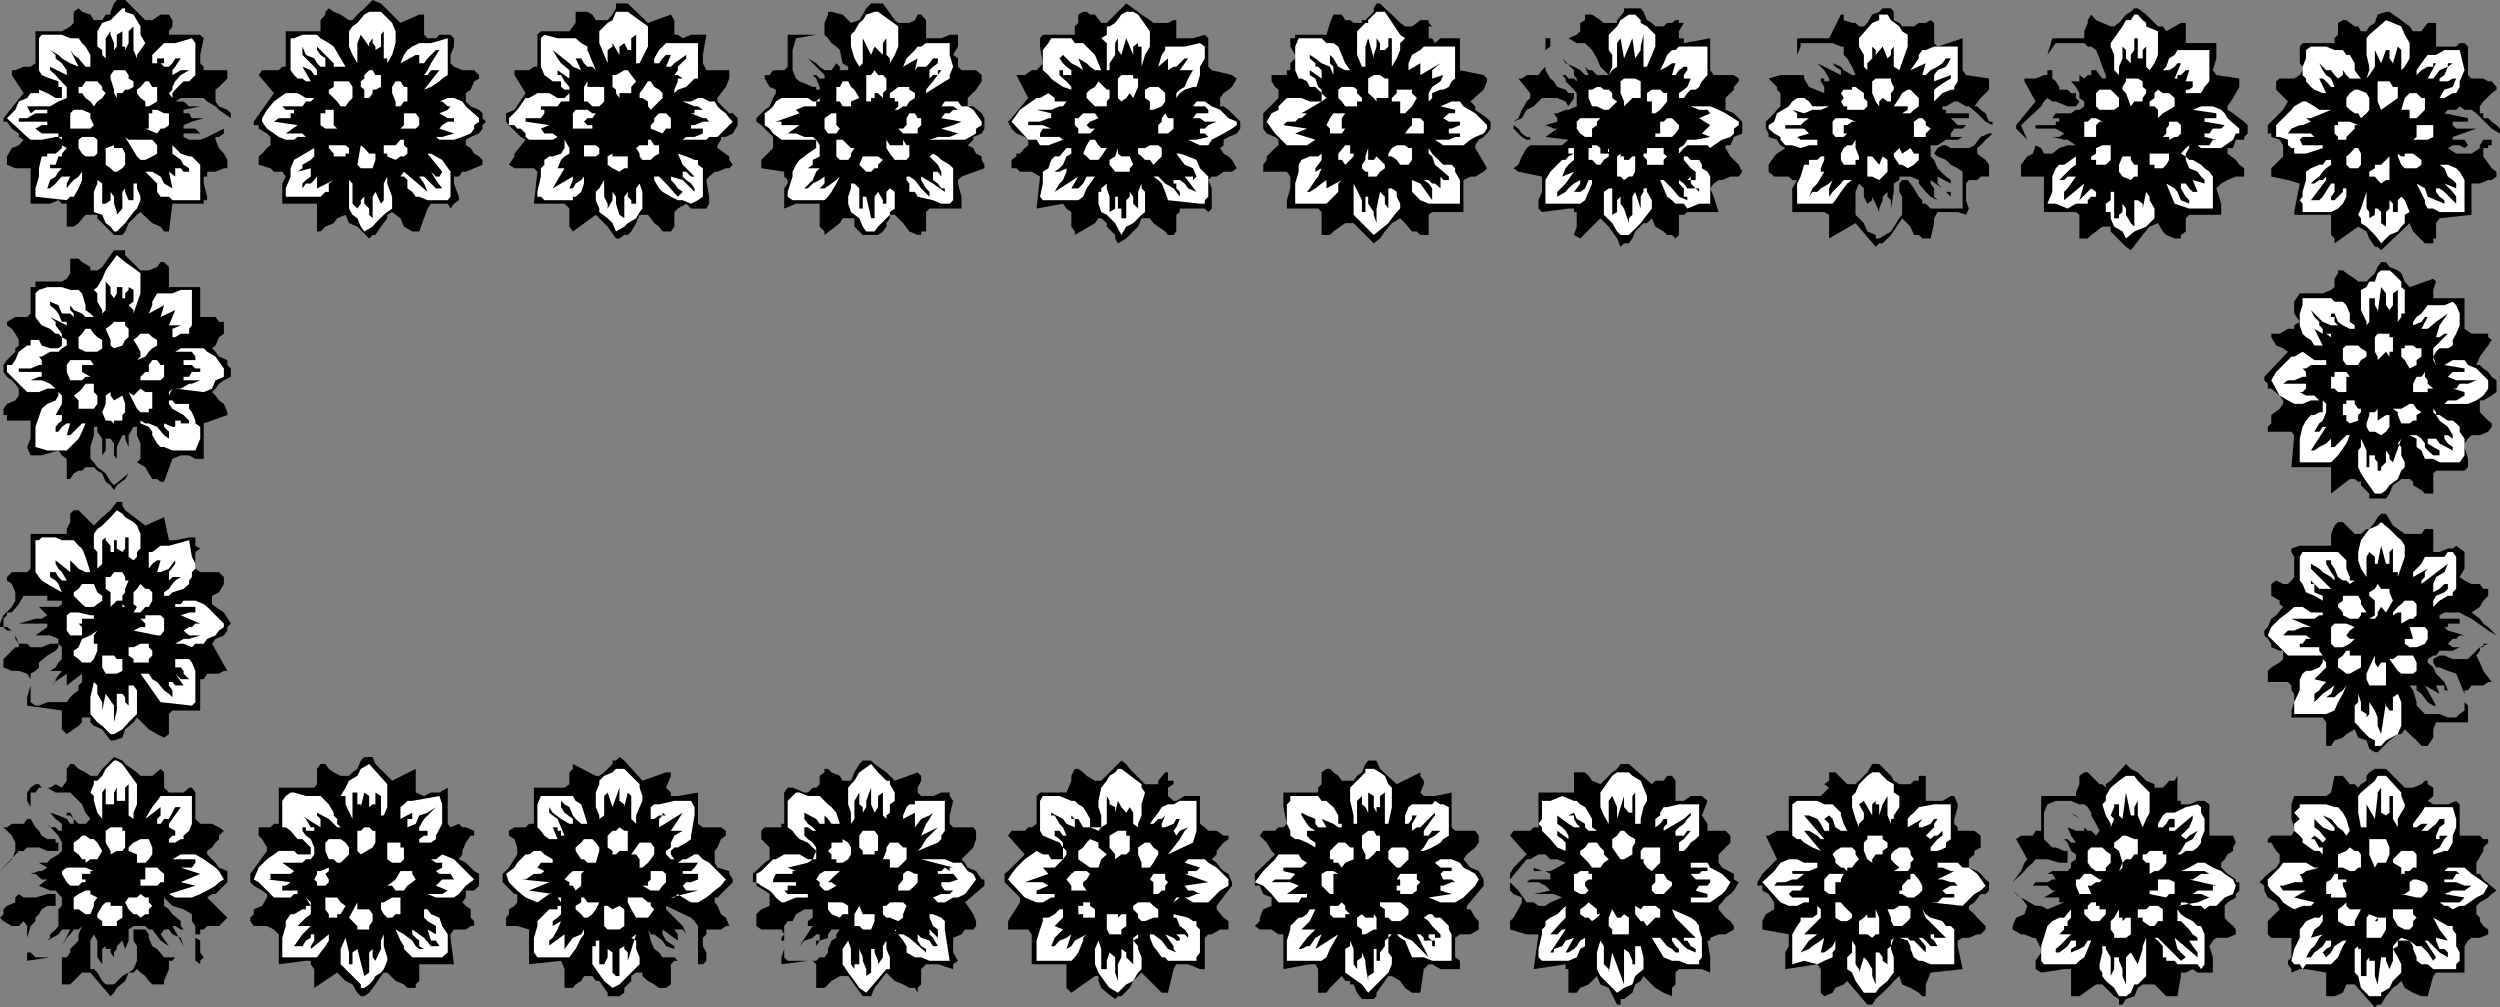 <svg xmlns="http://www.w3.org/2000/svg" width="359.602" height="144.898"><rect width="100%" height="100%" fill="#808080" stroke="none"/><path d="M20.902 2.898h1l1.2-.8H24.3l.5.8v.899l-.5.703V5h4.5l.5.5-.5 2.398v1.2l.5.5v.5h3.402v1.199L31.5 12.5l-.5.398v1.7l.5.699 1.203.5.5.5V17L31.5 15.797l-.5-.5-1.2-.7-.5-.5H26l-.797.5h1.2l.8.7h1.598l-2.399.5v.5h.801l.399.703H29.3l-1.7.5-1.199.5v.5h1.7l.699.7h-2.399v.5l.801.398H28.8l1-.399 2.402-1.199v.7l-.703.5H31v.398l.5 1.199.703.8.5.903v1.2h-.5L31 24.7h-1.2v.698h-.5v1l.5 1.899v.5h-.5v.5h-4.5l-.5 4h-.698l-.5-.7-1.2-.5-1.699-1.597-.5.398-.5.5-.703.7-.5 1.199-.398.5h-1.2l-1.699-1.7-.703-.699v-.5h-1.7l-1 1.2-.698.5h-1v-3.301h-.7l-.5-.5-1.199.5h-2.8v-5.098h-2.2L1 23.7v-1.2l.703-1.203 1-.399.7-.8-.7-.399v-.5l-1-.699-.703-1H.5V17l2.902-3.602-1.699-2.601v-.7h.5l1.2-.5h1l.699-.5V4.5h3.8l1.2-.703.5-.5V1.699l.699-.5.5.5L13 2.098l.5.8h1.203l.5-.8h.7v-.399l.5-1.199.398-.5H18l.5.5 2.402 2.398m36.7.399 2.699-1.2H61V5l.5.5h1.203l.5-.5h1.598l.5.5v1.2l-.5 1.198v1.2l.5.5 1.199.5h1.703l.7.699v.5l-.7.402-.5 1.2-.703.5v1.199l.703.699 1.2.5.5.5V17l.5.5-.5.5v.5l-.5.7-1.2.5-.703.398v.8l.703.399.5.8.7.403.5.5v.7l-1.2.5-1.203.5h-.5l-.5.698h-.7v1l.7 1.899v.5l-.7.5-.5.703-.398-.703H62l-.5.703-1.2 3.297h-1l-1.198-.7-.5-1.199-1.2-.898-.699.398v.5l-.902 1.2L54 33.797h-.398l-.5.5-1.7-1.7-1.199-.5-.5-1.199-1.203.5-.5.7-1.2.5-.698.699h-.5v-4h-5v-2.899l.5-1-.5-.699h-1.2l-.5-.5-1.699-.5V22.5l.5-.402.7-.801.5-.399V19.7l-.5-.5-1.2-.699V18H36.5v-.5l2.902-4.102-2.199-2.601.5-.7h2.399l.5-.5h.5V4.5h5V2.898l.699-.8v-.399l.5-.5.699.5 1 .399 1.203.8h.5l.7-.8 1-.899L53.601 0 54.8.5l2.8 2.797m35.603 0 3.297-1.2.5.801V5h.5l.703.5 1.2-.5h2.199l-.5 2.898v1.2l.5 1h3.3v1.199l-.5 1.203-.699.898-.5.7v.5l1.7 1.699h.5l.699.703v1l-.7 1.2-1 .5h-.699v.398l-.5.8v.399l1.7 1.203v.5l.5.7-.5.5h-.5l-1.2.5h-.402l-.801.698-.398.5.398 2.399v1l-.398.703h-2.2l-.699-.703L97.5 30l-.5.5v2.098l-.5.699h-1.2l-.5-.7-.698-.5-.5-.699-.399-.5H92l-.5 1.2-.7 1.199-.5.5h-.5l-.698.5h-.5l-1.2-1.7-1.699-1.699-3.3 2.399-.5-.7V30l-.7-.703h-4.402l.5-4.598-.5-.5H74l-.797-.5L74 22.5v-.402l1.602-2-.7-.399L73.203 18l-.402-.5v-1.203l1.199-.5 1.602-2.399L74 10.797v-.7h2.102l.699-.5h.5V5l.5-.5h4.101l.5-.703.399-.5V1.699H84.5l.703.399.5.8h1.7l.699-.8.5-.899V.5H90.3l2.902 2.797m36.7 0h.899l.8-.399.399-.8h.5l.703.8V5.5h2.2l1.199-.5h1.199v1.7l-.7 1.198.7.5v1.2l.5.5h2.101l.801.699v.902l-.8 1.2-1.2 1.199v1.199H140l1.203 1 .399.703v1.5l-.399.7-1.203.5v.398l-.797.8.797.399.402.8.801.403v.5l.399.7v.5l-3.301 1.198-.5.5v.5l.5 1.899V30h-4.598l-.5.5v2.797h-.703v.5h-.5l-1.2-.5-.898-1.2-1.199-1.199H128v.5l-.5.7v.5l-.5.699-.7.5h-2.198l-1.2-1.2v-1.199h-1.699l-.402.7-2.2 1.699v-.5l-.699-.7v-3.3H114.5l-1.7.703v-2.902l.5-.7v-.5l-.5-.5V24.7l-3.3-.5V23l1.703-1.703v-1.598l-.5-.5L110 18.5l-.5-.5-.7-.5V17l1.2-1.203.703-.5.5-1.2.399-.699v-.5l-.899-.398-.703-1.203v-.5h.703l.5-.7h1.598l.5-.5V5h4.101l-2.902.5-.5 1.7v2.898l.5 1.199.5.402 1.902.801h.5v.398h.5V12.5l-.5-1.203-1.199-1.2.7.7h.5l.5.5h.699v-.5l-2.399-2.399 1.2.7.5.5.699.5h1l.699-1 .5.5v.5H122v-.5l-.797-.5-.402-1.899-.5-.5-.7-.5-.5-.699-.5-.5V3.297l.5-1.2V1.7h.5l1.602.399 1.2 1.199 1.199-.399.5-.8.5-.899.698-.7h1.7l.5.7 1.203 1.698.5.399h.7m38.897-.399h.403V5.5h2.399L173.3 5l.5.5v4.098l.5.5 2.902.699.7.5-.7 1.203-.5.398-.703.5-.5.7v1.199h.5l.703.5.5.5.7.703.5.5v1l-.5.7-1.2.5-.703.398v.8l-.5.399.5.8.703.403.5.5.7 1.2-.7.5H176l-1 .698h-.7l-.5.5.5 1.2V30l-.5.5-.5-.5h-3.597v.5l-.5.398v2.399l-.402.5H168l-.398-.5-1-.7-.7-.5-.5-.699h-1.199l-.5 1.2-1.203 1.199-.5.5-1.2.703-.398-.703v-.5l-1.199-1.2v-.5l-.8-.699H158l-.5.7-2.898 1.699v-.5l-.5-.7V30.5l-.7-.5-.5-.703-3.8.703.5-4.602-1.2-.699h-1.699l-.5-.5h-.703V23l.703-.5v-.402h.5l.7-.801.5-.399v-.8l-.5-.399-1.2-.5-.703-.699-.5-1 .5-.5 2.402-2.902-1.699-3.301h1.2l1-.7h.699l.5-.5.398-.5-.398-2.398V5.5L150 5h4.602V3.797l.5-.5v-1.2l.699-.398h.5l.5.399h.699l.902 1.199h.801L162 .5l1.703 1.2.5.398 1.2.8.5.399H168l.8-.399"/><path fill="#fff" d="M20.203 3.797V5l.7 1.2-.7 1-.5.698v.5l-.5-1.199V3.797L18.5 4.5v1.7l-.5 1v-.5h-.398V4.5L16.8 5v1.7l-.399.5v-1l-.5-1.2v-.5l-.699 1v2.898l-.5-.5V7.2L14 6.7V4.5l.703-1.203 1.2-.399L17.601 1.2H18v.5l1.203.399 1 1.699m36.199-.501.5 1.203v1.7l-.5 1.698-.699 1.2v-.7h-.5V4.5l-.402.5v1.7L54 7.2v-.5l-.398-.5v-.7l-.5.7v.5l-1.2-1.7-.5 1.2v2.898l-.699-1.2-.5-1.199V4.5l.5-.703.7-.5 1-1.2.699-.398H54.8l1.601 1.598"/><path d="m203.8 3.297.5-.399h1.2v.399l.5.5h-.5V5.5h.5l.402.7.801-.7H210v4.598l3.402.699.5.5v.402l-.5 1.2-1.902 1.699.703.699v.5l1.7 1.203.5.5v1l-.5.7-.5.5-.7.398-.5.8v.399l1.7 2.902-.5.5-1.2.7h-.703l-1 .5V30.5H206l-.5.398v2.899h-1.2l-.5-.5h-.698l-1-1.2-.7-.699-1.199.7-1 1.199-.703 1-.898.703-1.2-1.203-1.699-1.7H193.5l-1.7 1.2-.5.5h-1.198V30.5l-.5-.5h-4.5v-1.203l.5-1.7v-1.699l-.5-.699h-3.399v-1l.5-.699v-.5l1.2-1.203.5-.399v-.8l-.5-.399-1.2-.5-.5-.699v-2.203l2.2-2.2v-1.199l-.5-.398-.5-.8v-.903h2.199v-.7h.5v-1l.699-.699v-.5l-.7-1.199V5.5h.7V5h4.5l.5-1.703.5-1.2H193l.5.801h.703l.5.399h1.2v-.399h.5l1.199-1.199v-.5L198 .5h.5l.703.7 1 .898 1.2 1.199.699.5h1l.699-.5"/><path fill="#fff" d="M93.203 3.797v2.902L92 9.098h-.5V5l-.7.5v1.7h-.5l-.5-1-.698.5v1.198l-1-1.699v.5l-.7.5v1.899l-.5-1.2-.699-1.699V4.5l.7-.703.5-.5.699-.399.5-1.199H90.3l2.902 2.098"/><path d="M235.203 1.2H236l.402.5.5 1.198.7.399.5.5h1.199l.5-.5h.699l.5-.399h.5v.399h.703L241.5 4.5v1h.703v.7L246 5.5v4.598l.5.699h2.902l.7.5v.402l-.7.801v.398l-1.199 1.2v1.699l1.2.5.699.703.5.5v1.7l-1.2.5-.5 1.198h-.699v.399l.7 1.203 1.199 1.2.5 1-.5.698h-1.2l-1.199.5h-.5l-.703.5-.5.7.5 1.199.703 2.203h-4.5l-.5.398h-.703v2.899l-.5.5-.5-.5h-.7l-.5-.5-1.198-.7-.5-1.199-.7.7h-.5l-1.199 1.199-.402 1-.5.703h-.7l-.5.5-.5-1.203-.699-1-.5-.7-1.199-1.199-2.902 2.899-.899-.5.399-1.2V30.5h-.399V30h-.8l-3.801.5-.5-.5v-1.203l.5-1.2v-2.199l-3.399-.699-.699-.5.7-.5.5-1.199.699-1.203.5-.399h4.601l.899-.8-3.301-.399L224 18.5h-.5l-1.2-.5h-1.698 1.699l1.699-.5V17l-.5-.703h-.5 1l1.203-.5h.399l1.199-.5v-1.899l-.399-.5-1.199-1.199v-.402l-.5-.5h.5l.399.5h.8l.399.402v-.402l-.399-.5v-.7l-1.699-1.699.5.7 1.2.5.898.5.699.699h.5l-.5-1.2.5.5h.5l.703.7h1.7l-1.2-1.2-.5-1.199L229 7.2l-1-1h-1.2l-1.198-.699H223v1.2l-.7.5v2.898l.7 1.199.5.402.5.801 1.203.398.399.5h.8v.7l-.8 1.199-.399-.7-1.203-.5h-2.2l-1.198 1.2-1 .5-.7 1.203-1.199.5v.5l.7.5.5.7.699.5h.5v.398h-.5l-.7-.399-1.199-1.199v-1l.7-.5.5-1.203.699-1.2.5-.5v-.699l-1.7-2.101h.5l.7-.5h1.699l.5-.7.5-.5V5.5h3.3l1.2-.5.5-.5V3.297l.699-.399v-.8h1l1.203.8.5.399h1.899v-.399l1-1.199v-.5h1.601"/><path fill="#fff" d="M129.203 3.797v2.902l-.5 1.2L128 9.097v-.7l-.5-.5V5.5l-.5.7v1.698L125.8 6.7l-.5 1.2-1.198-2.399v3.598l-.5.5-.7-1.2-.5-1.699V5l.5-.5.7-1.203.5-.399.5-.8 1.199-.399h.5l2.902 2.098"/><path d="m277.703 2.898.5.399v2.902l.5.5 3.598-1.199v4.598l.5.699 3.3.5v1.601l-1.199 1.2-.902 1.199h.402l.5.5.7.5.5 1.203h.5v.5l-1-.5-1.2-1.203-1.199-1h-.402l-1.2-.7h-.5l-1.199.7h-.5v.5h.5v.5h3.301V17h-2.601l1 1h1.199l-.5.5h-1.2l-.5.7v.5h1.7l-.7.398h-1.699l-1.199.8h-1V22.5l.5.5.5 1.2 1.2 1.198.699.5v.5l-1.899-1v1l1.2 1.2h.699v.699l-1.2-1.2-1.699-1.199v.5l.5.7v1.199l.5.5-1-.5-.703-.7-1-1.199v-.5l-1.2-.5h-1.597v.5l-.8.5v1.2L272 30v-1.203l-.5-.5v-.7l-.7.7v.5L270.3 30v2.098V30.5l-.5-1.203-.5-1v.5l-.698.5V30.5v-1.203l-.5-1v-1.2l-.7-.699-.5 1.2v3.3l1.2 1.2.5 1.199 1.199.5v.5h.5l1.699-1 1.203-1.899.399-.5v-2.601l-.399-.7v-1.199l.399-.5h.8l.399.5.5.7.699 1.199.5.5v.5h.5l.703.703h4.598v-5.3l-.7-.5-1-.5-.699-.7-1.199-.5-.5-.402.5-.801.7-.399h.5l.699.399h2.601l.797-.399.902-1.199 1.2-.5h.5l-.5.5-.5.399-.7.8-.5.399v.8l.5.403.7.5.5.7v1.698h-1.2l-.5.5h-1.199l-.402.5v2.399l.402 1.203-.402.898-1.2-.398h-2.898l-.5.898v.7l-.5 2.199H276.5l-.5-.5h-.7l-.5-1.2-1.198-1.199L272 33.797 270.8 35h-.5l-.5.5-2.898-3.402-3.8 2.199v-3.399l-.7-.398h-4.601v-3.402l.699-1.2h-.7l-.5-.5h-2.097l-.8-.699v-1l.8-1.199.399-.402 1.199-.801-.7-.399-.5-.8-1.199-.399v-.5L254 18.5v-1l1.203-1.203.399-.5.5-.5v-1.899l-.5-.5V12.5l-1.2-1.203 1.7-.5h3.398v.5l.703 1.203 2.2.898V12.5l-.5-.8v-.403h-.5 1v.402h.699v-.402l-.7-1.2-1-1 3.399 1.7v-.7l-.801-.5-.398-.5 1.199.5.402.5 1.2.7h.5l-.5-1.2-.7-1.199-.5-.5V6.7h-.402l-1.2-.5H259v.5l-.5 1.2V5.5h4.602l1.699-3.402h.402v.8l1.2.399h.5l.5.5h.699l.5-.5.699-1.2 1-.398.5-.5H272l.402.5v1.2l.801.398.399.5h1.699l.699-.5h1l.703-.399"/><path fill="#fff" d="M165.402 4.5v2.2l-.699 1.198-.5 1.7V6.699h-.5v-.5l-.703.5v1.2L162 5.5l-.7 2.398-.5-.699V5.5l-.398.7v1.698l-.8 1.2v1h-.399V6.199l-.8-.699.8-.5V3.797h.399l.8-.5.899-1.2L162 1.7h1l.703.399 1.7 2.402"/><path d="M313.703 3.297h.7v2.902h4.398v2.2l-.5 1.699.5.699 3.3.5V12.5l-.5.898-.398.7-.8 1.199v.5l.8.5.899.703.699.5.5.5v1.2l-.5.5v.398h-1.2l-.398 1.199h-.8v.8l1.199.903.5.7.699.5v1.198h-1.2l-1.199.5-.902.5-.7.7.7 2.199v1.601h-4.598l-.5.5v1.899l-.699.5v.5h-.902l-1.2-.5-.5-.5-.699-1.2-1.199.5-1 1.2L306.5 36l-.7-.5-.5-.5-1.198-1.203-.5-.5v-.7h-1.2l-.902.7-.7.5-.5.5h-1.198v-3.399l-.5-.398H294v-5.102h-3.297V23.7l.899-1.199.8-.402.399-1.2-1.2-.8-.898-.899-.703-.7V18l2.8-3.402-1.597-2.899v-.402h1.598l1.199-.5h.5v-.7h.703v1.2l.5.402.5.801v.398h1.2l.5.5h.699v.7l.5.5-.5.699h-1.2l-1.699-.7h-.5l-.703-.5-.5.5-.398.7L290.703 18l.5 1.2.399.898 1.199.8.8.399.399.8h1.203l1-.8 1.2-.399h1.199l-1.2-.8h-.5l-1.699-.399h1l.7-.5-1.2-.699h-2.902V18h2.902v-.5h.5V17h-1l.5-.703h2.2l.699-.5h.5l.699-.5v-.7l-.7-.5v-.699l-.5-.898-.699-.8h1.2v-.903l.699.5.5-.5h.5v-.7h.699l.5.7.402.5h.5v-.5l-.5-1.2L302 8.399l-.5-1.199-.7-.5h-.5l-.5-.5h-4.097L294.5 7.9l.703-2.399h4.598v-1l.5-1.203v-.399l.5-.8.699.8 2.102.899h.5l.699-.5 1-1.2.699-.398.5-.5h.5l.703.5.5.399 1.7 1.699h.699l.5.703 2.101-1.203"/><path fill="#fff" d="m201.402 5 .7.5-.7.7v1l-.5 1.198-.699 1.2V5.5h-.5v1.2l-.5.5h-.703v-1l-.5-.7v1.2l-.398 1.198v.5L196.8 5.5l-.399 1.2v2.898h-.5l-.699-1.7V4.5l.7-.703.5-.5h.398v-.399L198 1.7h1.203l2.2 3.301m33.8-2.903.797.8v.399l.902.5.7.703.5.5v1.7l-1.2 2.898h-.5V5L236 6.7v.5l-.797 1.198-.402-2.898-1.2 2.898-.5-2.898-.5.7v3.398l-.699.5-.5.699.5-1.2V7.899l-.5-.699V5l1.2-1.203.5-.899 1.199-.8h.902"/><path d="M349.203 3.297h1.2v3.402h2.898l.5-.5h.699l.5.5v4.098l.5.5h1.703l.7.402h.5l.699.801v.398l-.7.5-1.199 1.2-.5.699v1h.5V17h.7l.5.5.699.5.5.5v.7l-1.2-.7-.5-.5-1.699-1.703-.703-.5h-1l-.7-.5-.5.5h-1.198l-.5.5L355 17v.5h-2.2v.5l.5.5h2.903l-3.402 1.2v.398h1.699l.5.8-.5.399-.7-.399h-1l-.698.399 1.199.8h2.199l1.203-.8v-.399l.5-.8h1.2v.8h-.5v.399h-.7V22.5l1.2 1.7.699.5v.698l-.7.5h-.5l-1.199.5H355.5v4.5l-4.598.5-.5.7v2.199H350V35h-1.2l-1.198-1.203-.5-.5-.5-1.2L342.5 36l-.5-.5h-.398l-.801-1.203-.399-1-1.199-.7L335.801 35v-.703l-.5-.5v-2.899H330V30.5l.8-4.102-1.698-.5-2.399-.5V24.2l1.7-1.699v-1.602l-.5-.8-1.2-.399v-.5h-.5V18l1.7-1.703.5-.5.699-1.2-1.7-1.699V11.7l.5-.402H330l.8-.5.403-.7v-.5l-.402-.5V6.7l.402-.5h4.598v-.7l.5-.5V3.297l.699-.399h.5l.5.399.703.5h.5l.399.703h.8l.399-.703.8-.5.399-1.2 1.203-.398h.5l1.7 1.2.5.398.699.5.5.703h1.199l.5-.703.402-.5"/><path fill="#fff" d="m274.402 6.7-1.199 3.398-.8-.5V6.699l-.403.5v.7l-.5.5-.7-1.7-1 1.2v-.7l-.5-.5v1.7l-.698.699v1l-.5-.5v-1.7l-.7-1.199V5.5l1.899-2.203 1-.399v-.8h1.199l.5.8 1.203.899.399.703.8.5v1.7m36-2.2v3.398l-.5 1.2-.699 1-.5-.5V6.699l-.5.5v1.2h-.703V5.5h-.5v1.7l-.5.698v1.2l-.7-.7V7.2l-.5-.5v-.5 2.2l-.5 1.199v1.199l-.698-.7V7.899l-.5-1.199v-.5l.5-.699.699-1 .5-.703.5-.899h.699l.5-.8h.5l.703.8.5.399v.5l1.7.703M346.602 6.2v2.198l-.7 1.2-.5.5V7.199l-.5-.5-.699 2.399-.5-.7V7.2h-.5l-.703 1.899-.898-1.899v2.399l-.801 1.199-.399.5H338l-.5-.5-.5-.7v.7l-.7.5-.5-.5-.5-.7h-.698l-1-1 .5 1 .5.7.699.5.5 1.203h-.5l-.7-.8-.5-.403h-.5l1 2.101h-.5l-1.199-.5-.5-.398-.699-.8v-.403l-.5-.5v-1.2l.5-1.199V7.2l.7-.5h2.199l1.199.5H337l.5.7h.5l.703 1.199v1l.5.699.399.5h.8l.399-1.2v-.5l-.399-1.699V5.5l.399-.5 2.402-2.102 1 .399 1.2.5.5 1.203.699 1.2M13 7.898v1.7h-.7l-1-1.2-.698-.5-.5-.699L11.3 9.598l-1.2-.5-1.199-.7-.5-.5L7.203 7.2 8 7.9v.5l.902.699.7 1v.699l-2.399-1.2v.5l.797.7.402.5 1.2 1.203v1.598l-1.2.5-1.199.699h-3.3l.5 1 .699-.5H6.8v.5H5.1L3.903 17h-1.2v.5h4.098v.5H6l-.898.5.898.7h2.402v.5h.5v1.198l.7.399-.7.8v.403h-.5L8 23.7h-.797v.5h1.7l-.5.5-.403.698-.797.5-.402 1.2h.402l.797-.7.402-.5.5-.5h1.2l-.5 1v.7l.5-.7.5-.5.699-.5.5-.699v1.2l-.5 1.199-.7 1.199h-.5l-.5.5-4.5-.5v-1.2l.5-1.699V24.2L6 22.5h.8v-.402H8l.902-.801v-1.2l-.5-.398H8l-2 .399H4.402l-.5-.399L1 17l1.203-1.203.5-1.2 1.2-.5.5-.699h1.199v-.5l1.199.5 1.199.7h.902V12.5h-.5v-.8l-1.199-.403-1.203-.5-.398-.7V5.5L6 5h2.902l1.2.5H11.3l.5.7.5.5.7 1.197M48 6.7l1.703 2.898H48v-.5l-2.398-2.399v.5l.5.7.699.5v1.199h-.7l-.5-.5-.398-.7-1.203-.5-.5-1.199v1.2l1.203 1.199.5.5.399.5v.699h-.399l-.5-.7-1.203-.5 1.203 2.102H44l-.5-.402h-.7l-.5-.5-.5-.7V5.5h.5l1.2-.5h2.102l.5.5 1.199.7.699.5m36.5.5 1.203 2.898-.5-.5H84.5l-.5-.5-.398-.7H82.8l.8 1.7-1.199-.5-.5-.5L79.5 7.199l.703 1.2.5.699 1.2 1v1.199l-1.7-1.2v.7h.5l.5.902.7.801v2.098h-1.2l-.5.699h-2.402v.5h.5v.5l-.5.703h-2.2v.5L79 18l-1.2.5.5.7h1.2l.703.5-.703.398h-3.398l-.5-.399v-.5l-.7-.699h-.5L74 18h-.797v-1l1.2-1.203 1.199-1.7h.5l1.199-.699H79l1.203.7h1l.7-.7v-.5h-.7l-.5-.398v-.8H79.5l-.5-.403-.7-.5-.5-1.2V5.5l.5-.5 1.903.5h2.598l.8.7.899.5v.5M28.102 9.598v1.199l-.5.5-.399.402h-.8l-1.2 1.2-.402.5v.699l-.5-.7.5-.5V12.5l.402-.8.797-.903 1.203-.7H26l-1.2.7v-.7l.403-.5L26 8.399h-.797l-.402.7-.5.5h-.7l-.5-.5h.5v-.7h-1v.7h-.699v-1.2l1.7-1.699h1.601l2.399-.699.5.7v3.398m36.3-4.099v5.297l-.8.5-.399.402L62 12.5l-1 .398 2.203-2.8H62l-.5.699H61l.5-.7.5-1L63.203 7.2h-.5L62 7.9l-.5.5-.5.699h-.7v-1.2h-.5l-2.198 1.2.5-1.2.5-.699.699-.5 1-.5H62l2.402-.699m36 4.597v1.199h-.5L98.703 12.5l-1.203.398-.5.5v.7-1.2l.5-1.199v-.402h.703l-.703-.5H97l.5-.7v-.5l1.203-1.199v-.5L97 9.098l-.5.5h-.7l.7-1.7h-.7l-.5.5-.5.7h-.698v-.7L94.8 7.2l1-1h4.601v3.899M157.5 7.898l.902 2.2h-.902l-.7-.5-.5-.5-1.198-.7.699 1.7-.7-.5-1-.5-1.199-1.2-.5.5.5.7.5.5.7.5v.699h-1.2v-.7h-.5v.7l.5.5.5.402.7.801v.398l-1.2-.398-1.199-.8-.5-.403-.402-.5-.801-.7V7.2l.8-1 .403-.699h2.899l.5.7h1.199l1.699 1.698M136.602 6.2v1.698l.5 1.7-.5 1.199v.5l-.7.402-2.699 1.7v-.5l1-1.2 1.2-1.601h-.5v.699h-.7l-.5.5v-1.2l.5-.5.7-.5V7.899v.5h-.7l-.5.7-.5.5H132l-.398.5.398-1.7-2.098 1.2.5-1.2 1.2-1.199.398-.5h.5l.703-.5h3.399M193.5 9.098l.703 1h-.703l-1-.5-.7-1.2-.5-.5v1.2l.5.5v1.199l-.5-1.2-1.198-.5-.899-.699-.8-.5v.5l.8.7v.5h.399l.5.5v1.199l-1.7-1.2v.7l.801.5.399 1.203.5.398v.5l.699.7-.7.5-2.898 1.699H188l-.797.703h-.402l-.5.5h-1.2l-.5.5 3.399.5-1.7.7 2.903.898-1.203.8h-2.898l-1.7-1.699-.5-.699-.699-1 .7-1.203 1-.5v-.5l1.199-1.2h2.101l1.2.5h1.699v-1.199l-.899-.898h-.8l-.403-.8-.797-.403h-.402l-.5-1.2V6.7l.5-1.199h3.3l.7.7h1l.699.5 1 2.398M173.3 6.7v1.698l-.698 1.2v1.199l-.5 1.703h-.5l-1.2.398-.699.5-.5.7v-.7l.5-.5.7-.398.5-1.203.699-1.2h-1.899l1.2-1.699h-.5l-1.2 1.2h-.402l-.801.5v-1.7l-1.398 1.2.5-1.7.5-.699v-.5h2.8l2.2-.5.699.5M209.3 6.7v4.597l-.5.402-.398.801-.8.398h-.399l-1.203.5v.7l-.5.5v-1.2l.5-.898 1.203-.8.399-.903-1.602.5v-1.2l1.203-1-2.902 1.7v-1.7l-1.7 1v-1l.5-1.199 1.2-.699.5-.5h4.5m36.301.001v4.097l-.801.902-.399.801-.5.398h-.699l-.5.5-.5.7h-.703v-.7l.703-.5.5-.398.5-1.203h-1v-.5l.5-.7v-.5h-.5l-.703.5-.5.7h-.5l.5-1.7h-.5l-.7.5-1 .5.5-1 .5-1.199.7-.699h.5l.5-.5h4.102m36 .001v5l-.5.8v.398h-.5l-1.2.5-1.199 1.2v-1.7l.5-.398 1.2-.8.699-.403v-.5l-2.399.902v-.902l.5-.7 1.2-.5.699-1.199h-.7l-.5.7-.699.5-1 .5-.703.699h-.5l.5-1.7-2.2 1 1.2-1.699v-.5l.5-.699h.5l1.203-.5h3.399M317.8 7.2v4.5l-.698.8-.5.898h-2.2v-.5h.5l.5-.398v-.8h-1l.5-1.602h-.5l-.699.699h-.5v.5h-.402l.902-2.2h-.5l-.402.5-.801.5h-.898l.5-.5.398-1.199.8-.5.403-.699h4.598M353.8 7.2l.7 2.898-.7 1.601v.801l-.5.898h-.5l-1.198.7h-.7l-.5.5.5-.5.7-1.2 1.199-.398.5-1.203h-.5l-.7.402h-1.199v-.402l.7-.5.5-1.2.699-.5h-.7v.5l-1.199.5-.5.7-.402.5h-.797l1.2-2.2H350v.5h-.797l-.902.5-.7.7v-.7l.7-1 .5-.699.402-.5h1.2l1.199-.699h2.199M19.203 11.7v.8l-.703.398H18l-.398.5H16.8v.7l-.399-.7v-.5l-.5-1.601v-.5l.5-.7H18l.5.7v.5l.703.402M54.8 11.7v.8l-.8.398h-.398v.5l-.5.7h-.7v-1.2l-.5-.398v-.8l.5-.403v-.5l.7-.7h.5l.398.7h.8v.902m36-.902.7.902-.7.801v.898h-1.698v.7l-.5-.7v-.5l-.5-.398v-1.703h.5l1.199-.7h.5l.5.7M127.5 12.5v.398l-.5.5v.7l-.7-.7h-.5v.7h-.5v.5h-.698v-3.801h.699l.5-.7.5.7H127l.5.5V12.5m36.203 0L163 14.098l-.5-.7-.5.7-.7.5-.5-.5v-2.801l.5-.5h1.7v.5h.703V12.5m36-.8v2.398H198v.5l-.398-.5-.801-.7v-2.101l.8-.5h.899l.703.5h.5v.402"/><path fill="#fff" d="m15.203 13.398-.5.7-.703.5-.5.699-.5-.7-.7-.5-.5-.699h-.5V12.5h.5l.5-.8H14l.703.8v.398l.5.5M236 12.5v1.598h-1.2l-1.198 1.199v-.7l-.5-1.199V11.7l.5-.402h1.601l.797.402v.801m-185.297.397v1.2l-.5.5-.5.699H49l-.5-.7-1.2-1.199v-.5l.7-.398v-.8h2.203l.5.8v.398m-28.101.5v1.2l-1.2.699h-.5v-.7l-.699-.5-.5-.699v-.5l.5-.398.7-.8h.5l.5.8h.699v.898m249.8-.5-.402.5v1.2h-.5v.699-.7l-.7-.5-.5.5v.7l-.5-.7-.5-1.199V11.7l.5-.402h2.2v.402l.402.801v.398m-213.8-.001v1.7h-.5l-.5.699h-.7v-.7l-.5-1.199V12.5l.5-.8h.7l.5.8h.5v.398m28.3 0v1.7l-.699.699h-1l-.703-.7H84V12.5l.5-.8v.8h2.402v.398m221.301-.398.5.398v.5l-.5.7v.5H307l-.5.699-.7-1.899-.5-.5V12.5l.5-.8v-.403h1.7l.703.402v.801M95.3 13.398v.7l-1.698 1.699-.399-.5v-.7l-.8-.5H92v-.699l.402-.5.801-1.199h.399l.5.801.699.398.5.5m28.301.7-1.2.5v.699h-1.199l-.402-.7h-.5V12.5h.5l.402-.8H122l.402.8.5.398.7 1.2m8 0-.801.5-.399.699h-.5l-.699.5h-.5l.5-.5v-.7h-.5v-.5H128v-.699l.703-.5.5-.398h1.598v.398l.8.5v.7m28.001-.7v.7l-.399.5v.699H157.5l-1.2-1.2v-.699l.5-.5.7-.398.5-.8 1.203 1.198h.399v.5m8 0v1.2l-.5.699-1.2.5h-.5v-1.2l-.699-.5v-1.199l.7-.398h1.199l.5.398.5.5m28.3.7v.5h-.699v.699H193.5l-.5-.7-.5-.5v-1.199l.5-.398h1.703l.5.398v.5l.7.7m148.999-1.2v1.2l-.699.5-1 .699-.703.5-.5-1.2V11.7h1.703l.5.801h.7v.398m-112.301 1.699-1.2 1.199h-.699l-1-.5H229l-.5-1.2v-1.199h.5l.703-.398h.5l.5.398h.7l.5.5v.7l.699.5m-29.5-1.2.699.7-.7 1.199-1 1h-.699v-1.7h-1.199v-.5l.7-.699v-.5h2.199v.5m-157.5 0-.399.7-.5.5H44l-.5.699h-2.898l.5.5H42.3v.5h-.5V17h-1.7l-.699.5 3.399.5-1.7 1.2h2.4l.5.5h-1.2l-.5.398h-1.198l-1-.399-.7-.5-1-.699-.699-1V17l.7-1.203 1-1.2.699-.5 1-.699H42.8l1.199.7h1.203l.399-.7m194.199 1.2-1 1.199-.698.5h-.5v-1.7h-.7v-1.199l.7-.5h1.199l.5.5h.5v1.2m28.801.699-.5.5h-2.399v-.5h-.5l-.402-.7.402-.5-.402-.699.402-.5h1.2V12.5h.5l.5.398.699.5v.7l.5.5v.699m7.398-.699v.699l-.7.5-.5.5h-1.198l.8-.5v-.5h-2l.801-1.2.399-.699.8-.5h.399l1.199 1.2v.5m28.8.699-.698.5H302l-.5-.5v-1.899l.5-.5h1.602l1.199 1.2v1.199m-186.899-1.199v.5h-.5v.699h-1.699l-1.203.5.5.5-3.398 1.203h.8v.5H115l-1.7 1.2h1.2l1.203.5h1.2l.5.398.5.8V22.5l-1 .5v.7l-.7.5h1.7l-.5.5-.5 1.198-1.2 1.2h.5l.7-.7 1-.5.699-.5v1l-.7.7h.7l1-.7.699-.5.5-.5-.5 1-.7 1.2-.5.699-.5.5H114l-.7-.5v-.7l.7-2.199V24.7l.5-1 .5-.7.703-.5.5-.402 1.2-.801v-1.2h-5l-1.2-.898-.5-.699L110 18v-1.703l.703-.5.5-.5.399-.7.8-.5h3.801l.7.5h.5l.5-.5m194.897.001v1.199l-.8.5-.898.5-.7.703v-1.203l-.5-.5h-.699v-.7l.7-.5v-.699l.5-.5.699.5H312l.8.7M68.902 17v.5l-.699.5v.5l-.5.7-1.203.5-1.2.398h-2.097l-.5-.399h.899l1.699-.5-2.098-.699.399-.5.8-.5h.899V17h-.899l-1.199-.703 1.2-.5.398-.5h-.399l-.8-.7h-.899.5l1.2-.5h.898l1.199.5.5.7L68.902 17m84.5-2.402-.5.699h-.5l-1.199.5h-2.101l2.101.5V17h-.402l-1.2.5h-1.699v.5H150l1.203.5H150l-.398.7v.5h2.8l.5.398-2.101.8h-1.2l-.5-.8h-1.199L145.5 17.5l1.203-1.703 1.7-1.2.699-.5h.5l1.199-.699.902.7v.5h1.7m187.397.699v.5l-.398.5-.8.703-.399-.703h-.5l-.703-.5-.5-.5v-1.2l.5-.699.703-.5h.5l1.2.5.398.7v1.199M105.402 17.5l-2.199 2.2H102l-.398.398h-3.399l.5-.399h1.2l1.199-.5V18.5h-1.7V18h.5l1.2-.5H102l-.398-.5h-.5l-1.7-.703h.5v-.5h1.2l-.7-.5h-.5l-1.699-.7h1.2l1-.5h.699l.898.5h.8l.403.7.5.5.7.5.5.703.5.5M348.8 14.598v1.199l-.5.5-.698.703h-1v-1.203h-1.2l.5-1.7.7-.699h1l.699.7h.5v.5M141.203 17.5v.5l-.8.5v.7l-1.602.898h-5.098l1.2-.399h1.699l1.199-.5-2.399-.699 1.7-.5 1.199-.5-2.899-.5.5-.703h.7l.5-.5h.699l-.7-.5h-1.699l.5-.7h1.899l.5.7h.902l.797.5 1.203 1.703m36.699 0v.5l-.699.5-1.203.7-1.7.898-.5.8h-1.198l-1.7-.8h1.2l1.699-.399-.5-.5h-.7V18.5h.7l.5-.5 1.199-.5h-1.7l-.698-.5h-1l.5-.703h1.699v-.5l-.5-.5h-2.399.7l.5-.7h1.199l1 .7 1.199.5L176.703 17l1.2.5m85.199-2.203-1.2.5h-1.199l-1.203.5-1.7-.5.7.5V17h1.703l-.703.5-.5.5h-2.2v.5h2.7l.703.7-1.703.5.5.398h2.402v.8h-1.199l-1.203.399-1.2-.399h-1l-.698-.8v-.399l-.899-.5-.8-.699V18l.8-.5.399-1.203 1.699-1 .5-.7.699-.5h1l.703.5.5.7h2.399M213.902 18v.5l-.5.7-1.199.5-.703.398-1 .8h-2.898l-1.2-.8h2l.899-.399H210v-.5h-1.598V18.5h.399L210 18h.5-.5v-.5h-1.598l-.8-.5.8-.703h.899v-.5l-2.098-.5 1.598-.7H210l.5.7 1.703 1 1.7 1.703M13.5 16.297H13V17l.5 1-.5.5h-2.898v-2.203l.5-.5H11.8l1.199.5h.5M250.102 17.5v.5l-.7.5v.7l-.5.5-1.199.398-1.203.8-.5.399-.398-.399h-2.899l-.5.399-.703.8.703.403h.5l.5.5h1.2l.398.7v.5l.8.5.399.698v3.899h-1.598l-1.699.703-.5-.703H241l-.5-.5-.7-.5-1-2.399h.5l1.2 1.2 1 1.199 1.203.5v-.5h-.5v-1.2l-.703-.699v-.5l.703.5.5.7h1.2l.5.5v-.5h-.5l-.7-.7v-.5h-.5l.5-.5v.5h.7V24.7l-.7-.5-1-1.199v-.5l-.703-.402v-.801l.703-.399.5-.8h1.2L246 19.7l-1.2-.5L246 18l-1.598-1 1.598-.703-.398-.5h-1.2l-1.199-.5H246l1.203.5 1 .5 1.899 1.203M48.5 18.5h-1.7l-.698-.5v-1.703h.699v-.5H48V18l.5.5M24.3 17v1l-.698.5h-.5l-.5.7-1.7-.7h.5v-2.203h.5v-.5h.7l1 .5h.699V17m61.402-.703-.5.703H84.5l-.5.5.5.5h.703v.5h-2.8v-2.203l.398-.5H84.5l.703.5h.5m249.597-1v.5l-1.198.5-1.7.703h-.699l.7.5-1.2.5h-.402l-1.2.5-.5.7h3.301l.5.5h-1.699l-.402.398.402.8h2.899v.399l-2.399.8H330v-.8h-.398l-.5-.399v-.8l-1.2-.399h-.5V18l1-1 .7-.703.5-.5.398-.5 1.203-.7h.5l1.2.7.699.5h1.699v-.5M60.3 17v1l-.5.5h-2.198l.5-.5v-1.703H59.8l.5.703m261.802 1.5v.7h-.5l-.399.898-1.703 1.199h-2.898l-.5-.399h1.699l.5-.8h.5l-1.7-.399v-.5h.7l.5-.699h1.199l.5-.5-2.898-.5V17h1.699v-.703l-3.399-.5 1.2-.5h1.699l1.199.5.5.5.402.703 1.7 1.5M96.5 17v1.5h-.7l-.5.7-1.698-.7V18l.5-.5V17l.699-.703h1L96.5 17"/><path fill="#fff" d="M120.3 16.297V18l.5.5-.5.7h-1.198l-.5-.7V17l1-.703h.699M158 17l-1.2.5-.5.5.5.5h.7l-.7.7h-1.698v-.7l-.5-.5v-1h.5l.699-.703h1.699l.5.703m-25.5 1-.5.5v.7h-2.098l-.699-.7h.7l.5-.5v-1l.398-.703h.8L132 17h.5v1m36.3-.5v1l-.8.7h-1.398V18l.5-.5V17l.5-.703L168 17h.8v.5m24.7-1.203L193 17v1.5h.5l-.5.7h-1.7v-.7l-.5-.5.5-1 .5-.703h1.7m36.703.703-.5.5v.5l-.703.5v1.2h-1l-.7-.5-.5-.7v-1l.5-.5h2.903M204.8 19.2h-2.698l.5-.7.5-.5v-1h1.199l.5.5v1.7m62.101-1.7h-.5l-.699.5h-.5v1.2h.5l-.5.5H264l-.398-.5v-1.7L264 17h1.703l1.2.5m-25.403 1-.5.7-.5.5h-2.398v-.5h.699v-1.7h.5l.5-.5h.699l1 1v.5m36.203 0-.703.7v.5h-1.7v-2.2l.7-.5h.5l.5.5v.5l.703.5m24.699-1H302l-.5.5v1.7h-1.7v-2.2h.5l.5-.5h.7l.902.5m11.301 1v.7l-.5.5h-.402l-.801.398v-.399h-.898l.5-.5V18.5L312 18v-.5h1.203l.5.5v.5m25.5-.5h-.5v.5l-.703.7-.5.5v.398h-1.2v-.399l-.5-.5V18h.5v-.5h1.7l1.203.5M350 19.2v.5l-.797.398h-2.101l.5-.399V18H350v1.2M14 21.297v.8l-.5.403h-1.2l-.5-.402-.5-.801v-1.2l.5-.398h1.7l.5.399v1.199m8.602.801-.7.402-1 .5h-.699l-.5-.5L18 19.7l.5.398h3.402l.7.8v1.2m58.601.402-.5.5-.5 1.2h1L79.5 27.097l2.902-1.7v.5l-.5 1.2h.5l.399-.7.8-.5.399-.5v1l-.398 1.2-.801.699h-.399v.5h-4.101l-.5-.5h-.5v-.7l.5-2.199V24.2l.5-.5V23l.699-.5h.5l1.203-.402.5-.801v-1.598.399l.7 1.199v.8l-.7.403M16.8 21.297h.802l.398.8V23.7l-.398.5-.801.5h-.399l-.5-.5-.699-.5v-2.402l1.2-.399v.399h.398m41.801-.001v.8l-.5.403h-.5l-.7.5-1.199-.5v-.402h-.5v-1.2h1.7l.699-.8h.5v.8l.5.399m64.3 0-.5.8v.403L122 23h-1.2l-.5-.5v-2.402h.903l.797.8.402.399h.5m-73.199-.399.5.399v.8h-.5v.403H48v-.402l-.7-.801v-.399h2.403m45.097.399v.8l-.698.403-.5.5h-1.2L92 22.5v-.402l-.5-.801.5-.399h1.203v-.8h.399l.5.8h.699v.399m-8.598.801-.5.402H84v-1.602h1.703l.5.399v.8m44.597-.8V22.5l-.398.5h-1.699l-.703-.902-.5-.801v-1.2l.5.801h1.902v-.8l.5.8h.399v.399m28.402 0-.8 1.203-.403.5h-1.2l-.5-.5-.5-.402.5-1.2.5-.8h.7l.5.8.402.399h.801M28.8 24.7v4.097h-4l-.5-.5h-1.198l-.5-.7v-1.199l-1.7-1.699h1l1.2.7.5 1 1.199.699-.5-2.399.902.7v-1.2H26l.402.5h.801v-.5l-.8-.5L26 23l-1.2-.902v-1.2l.403.399.797.8 1.203.403h.399l1.199 1.2v1m24.301-2.602H54V23l-.398 1.2h-1.7l-.5-.5.5-2.802.5.399.7.8m213.8-1.999v1.199l.5 1.203v.5h-.5v.7h-1.699l-.402-.7v-.902l.402-.801.5-.399h.7l.5-.8m-99.801 2v.402l-1.2 1.2-.5-.7h-.699l-.5-.5-.5-.402v-.801h1l.7-.399h1.199l.5.399v.8m26.398-1.199h.703v1.2h.5v.402l-.5.5-.703.7-.5-.7h-.5v-.902l1-1.2M42.8 24.7l1.903-.5v1.198l-.703.5-.5.5v.7l.5-.7h.703l.5-.5.399-.5v1.7l2.398-1.2-.7.5v1.2h-.5l-.698.699h-5v-1.2l.699-1.699V24.2L42.3 23l2.902-1.703V22.5l-.5.5-1.203.7v.5l-.7.5m160.303-2.602V23l-.5.7h-1.2l-.5-.7-.699-.5h-.5v-.402l.5-.801.7-.399h1.199l.5.399h.5v.8m27.101-.8v.8h1.2v-.8V22.5l-.7.5-.5.7h-.5L229 23h-.5v-1.703h.5v-.399h.703l.5.399M153.402 24.2v.5l-.5 1.198-.5.5-.699 1.2 3.399-2.2-1 1.7h1l.699-.7.5-1h1.199l-.7 1-.5.7-.5 1.199-.698.5H150l-.398-.5.398-1.899V24.7l.8-.5.403-1.199.5-.5h.7l1-1.203h.699v.8l-.7.403-.5 1.2-.5.5-.699.5h.7l1-.5m71.3 1.197 1.7-.699-1.2 1.7L224 27.597v.699l1.203-.7.399-.5.8-.699.899-.5v.5l-.5.7-.399.5h.899l.699-.5.5-1.2h1.203H229v.5l-1 2.399-.7.5h-5v-3.399l.7-1.199 1-1 .703-.699h.5l.399-.5.8-.402h-.8v-.801h.8V23l-.8.7-.399.5-.5 1.198m78.899-3.3V23l-.7.7H301.5V23h-.7v-.5l.7-.402v-.801l.902-.399h1.2v1.2M161.3 22.5h1.2l.5 1.2-.5.5v.5h-2.098l-.8-1V23l.8-.5.399-1.203v.8l.5.403M210 25.898v3.399h-4.5l-1.2-.5-1.198-1.2v-1.699h-.5l-.5-.5.5.5h.5l1.199.5L206 28.797v-1.7l-.5-.699-.7-.5h.7l.5.5h.402l.801.7v-1.7l.399.5h.8v-.5l-.8-.699-1.2-1L206 22.5l-.5-.402v-.801l.5.8 1.602 1.602h1.199l.5.5v.5l.699 1.2m29.8-3.399-.5.5v.7h-2.398V23l-.5-.5v-.402h.5v-.801h2.399v.8l.5.403m75.101-1.602v.399l-.5.8v.403l.5.5h.5l1.2.7.5.5.699.5.5.698V30h-3.399l-2.101-.703-1.2-2.899 1.2.7.402.5.5 1.199 1.2.5v-.5l-.5-.5-.7-1.2v-.699h.7l.5.7.5.5h.699l-.7-1.7 1.7.5v-.5l-.5-.5-.5-.699-1.2-.5-.5-1.199v-.5l-.699-.402.7-.801.5-.399M64.8 24.7v3.597l-.398.5H61.5l-1.2-.5h-.5l-.5-.7-.698-.5v-1.199l-.5-.5h-.5l.5-.699 3.398 2.899-.5-1.2-.7-1h.7l1 1 .703.7h.899l-.899-1.2L62 24.7l.703.7h.5l.399-.7-2.102-2.601h.5l.703.402.899.5 1.199 1.7m36.301-.001v3.597l-.7.5-1 .5-1.199-.5H97.5l-1-.5-1.2-.7-.5-.5-.698-1.199v-.5h.699l1 1 1.699 1.899.703-.7-.703-.5-.5-.699-.5-.5v-.5l1.703.5 1.7 1.7v-.5l-.5-.7-.7-.5-.5-.5V24.7h.5l.7.7h.5l-1.7-1.7-.703-1.601 1.203.402 1.2.5h.5v.7l.699.5v.5m96.5-1.701.398-.5.5.5.703.7v.5l-.703.5-.5.698h-1.2V24.7h-.398l-.5-.5v-.5l.5-.699v-.5l.399-1.203V23h.8M90.3 24.2h-.5l-.698.5-1-.5-.7-.5v-1.2l.7-.402v.402H90.3v1.7M276 22.098V23l-.7.7-.898.5-.8-.5h-.399l-.8-1.2v-.402l.8-.801.399.8 1.199-.8.5.8H276M127 23l-.7.7v.5h-.5l-.5.5h-.698l-1-1 .5-1.2h2.199l.699.5m10.102 1.2v4.597l-.5.5h-1.2l-1.199-.5-2.203-.5-.398-.7h-.801v-1.199l-.399-.5v-.5h-1.199 1.598l.8.5.899 1.2 1.203 1.199v-.7l-.5-.5-.703-1.199v-.5l1.703 1 1.7 1.2v-.5h-.5l-.5-.7-.7-.5V24.7h.7l.5.7v-.7l-.5-1-1.2-1.199.5-.402.7.402.5.5 1.199.7.5.5m36.698 1.197v2.899l-.5.5v.5h-.698l-4.602-.5-.398-1.2-.5-1.199-.5-.5-.7-.5h-.5 1.2l1 1 1.199.7.402.5.5.699v-.7l-.5-.5v-.699h-.402v-.5h.902l.7.5.5.7 1.199.5-1.7-2.2h1.2v.5l.5-.5-.5-1.199-1.2-.5-1.199-1.601h.5l1.2.402 1.199.5.5 1.2 1.199 1.198m88.101-.698h.5l-1 1.698-.699.7-.5 1.199.5-.7h.7l.5-.5 1.199-.699.5-.5-.5 1.2v1.199l.5-.7 1.199-1.199.402-.5h1.2l-.7.5-.902 1.2-.801 1.199-.398.5H258.5v-2.899l.5-1 .5-1.699h.703V23h1.2l.5-.5h.5v-.402V23l-.5 1.2v.5m-71.801-2.602V23l-.5.7-.399.5v.5l.899-.5-.5 1.198-.399.5-.8 1.2-.403.5h.402l.801-.5.899-.7.699-.5v1.2l2.199-1.2-.5.5v1.2l-1.7 1.699h-4.5v-2.899l.5-1.699v-1l.403-.699 1.2-.5h1.199l.5-.402M234.3 23l.5-.5h.403v2.2l-.402.698h-.5l-.7.5-.5-.5h-.5V22.5l.5-.402v.402h.5v.5h.7M312 22.5v.5l-.398.7-.5.5h-1.2v-.5h-.699v-1.602H312v.402m27.602-.402v1.601l-.399.5H338l-.5-.5V22.5l.5-.402.703-.801h.5l.399.8M348.3 23v.7l-.698.5h-1.7l-.5-.5-.5-1.2v-.402l.5.402h.5v-.402h1.2L348.3 23m-77.5-.5.7.5v1.7l-1.2 1.198-1-.5h-.698V22.5h.699l1 1.2.5-1.2m25.402 3.398h.7l.5-.5h1.199l-.7 1-.5.7-.5.5v1.199l2.899-2.399-.7 2.399 1.7-1.7.699.5v.7h-.7l-.5.5v.5h-1.698l-1.2.703-1.699-.703H294.5l.703-1.7v-2.199l.5-1.199.5-.5h.7l1.699-1.199v1.2l-.7.5-1.699 1.698M307.5 23.7v1.698h-.5l-.5.5-1.2-.5-.5-.699v-1l.5-1.199h1.2v.5l.5.7h.5m27.8-.7v.7l-.698.5-.5.5-.5.698-.7.5-.5.5h.5l.7-.5h.5l.5-.5v.5l-2.2 2.899h1.2l.5-.5 1.199-1.899h.5v1.2l-.5.699v.5h.5l1.199-1.2v-.5h.5v1.2l-.5 1-.7.703-1 .5h-4.097v-1.203l-.402-.5.402-.5v-.7l.5-1.699V24.7l.7-.5 1.199-.5h.5l.5-.699h.699m8.402 2.897h-.5l-.703.5-.5-.5-.398-.5h-.801V24.7l.8-.5v-.5h.899l.703-.699.5-.5v3.398m10.797-.001V30.5h-3.598L350 30h-.797l-.402-.703v-.5l-1.2-2.399 1.2.7.402 1.199 2.399 1v-.5l-.7-.5-.5-.7v-.5H350h.902l.7.5 1.699 1.7v-1l-.5-.7-1.2-1.199 1.7.7v-.7l-.5-.5-.7-.5-.5-1.199-.699-.5h1.2l1.199.5.5.5.699 1.2M15.203 29.297l.7-.5v-1.7.5l.5.7v1L16.8 30.5v.398l.8-.898v-2.402l.399-.5v.5l.5 1.199h.703v-2.399h.5v.7l.5 1.199v.5l-.5 1.203-.5.5L18 32.098l-1.2 1.199h-.398l-.5-.7-.699-.5-.5-1.199L13.5 30.5v-2.902l.5-1.2v-1 .5l.703.5v2.899h.5m40.5 1.203-.5.398-1.203 1.2-.398.5-1.2.699-.5-.7-.5-1.199-.699-.5-.5-.898v-4.102l.5.5v2.899l.7.703.5-.703v-.5l.5-.5v1l.699.703v.898l.5.5v-3.101l.398-.7.8 1.7.403-.5v-2.399l.5-1v1l.7 1.899V30l-.7.5m109-5.102-.5.5v1.2l.5.5V30.5l-.5.398-1.203 1.2-1 .5-.7 1.199-.898-1.7-1.199-1.199-.8-.398-.403-1.203v-1.7h.402v-.5l.801-.699v.7l.399 1.199V30.5l.8-.5v-1.703h.399V30h.5v1.398H162v-2.601l.5-.5v-.7l.5.7v1l.703.703v-2.402l.5-1.2v-.5l.5-.5M87.402 30l.7-1.203v-1.2l.5.7v1l.5 1.601.699.5v-3.101l.5-.7v.7l.5.5v.5h.699v-2.2l.5-.699.402 1.2V30l-.402.5-.5.898-1.2.7-.5.5-1.198.699-.5-1.2-.7-.699-1.199-.898V30l-.5-1.203v-1.2l.5-.5.7-1.199v2.399l.5 1V30m36.199 0h.5v-1.703h.5l.699 3.101h.5v-3.101l.5-.7.699 1.2v.5h.5v-1.7l.5-.5.703.5V30l-.703.5v.398l-1.7 1.7-.5.699h-1.198l-.5-.7-.5-1.199-1.2-.898-.402-1.203v-1l.402-1.2v-.699h.5l.7.7V30m72.3.5h.5v-2.203h.399v1l.8 1.203v.398l.399 1.2V30l.5-2.402.703.699v1l.5.703v-2.902h.5l.7.5v.699l.5 1V30l-.5.5-.7.898-.5.7-2.101 1.699-2.899-2.899v-4.5l1.2 2.399V30.5m35.999.398.7-.398v-1.703l.5-.5v1l.5.703.699 2.098v-.7l.5-.5v-2.601l.402-.7L236 30v-1.703l.402-.7v-.5h.5v.5l.7 1.2V30l-.7.898-.902 1.2-1.7 1.699h-1.198l-.5-.5-.7-1.2-1.199-1.199v-3.3l.7-.5h.5v3.8M309.902 30v1.398l-1.199 1.2-1.703.699-1.2 1-.5-1-1.198-.7-.5-1.199V30.5h-.7v-1.203l.7-.5v-1.2h.5v3.801h.699v-.5l.5-.398v-1.203l.5.703v.898l.699 1.2.5.5v-3.801h.5l.703.5V30l.5-2.402.5.699v.5l.7 1.203m30.897 1.398.802-.5V30H342l.5.5v1.598l.703.5V30.5l.5-.5v-1.203l.5.5V30.5h.7v-1.703l.5-.5.5.5.699 1.703-.7.398v1.2l-.5.5-.5.699-1.199.5L342.5 35l-.5-.703-.398-.5-1.2-1.2-.8-.5v-.699l-.399-.5.399-.898.8-2.402V30l.399.5v.898"/><path d="m22.602 38.398.5-.699h.5l.699.7v2.898h4.5v4.3H31l.5.7h.703V48l-.703.5-.5 1.2-.5.398.5.5.5.699 1.203.5v.703l.5.5v1.2l-1 .5-.703.5-.5.698-.5.5.5.5.5.7.703.5.5 1.199v.402l-3.402 1.2V66h-1.2l-.898-.5H26l-1.2.5-1.198 3.297h-.5l-.5-.399h-.7l-.5-.8-.5-.899-1.199-.699.5-.5v-2.203l-.5-1.2v-1.199h-.5l-.703 1.2v1.699l-.5-1.2v-.5h-.398l-.801 1.7V66l-.399-.5v-1.703l-.5-.7h-.699v1.7l-.5.703v-2.402l-.703-1v-.7h-.5v1.2l-.5 1.699V66l.5.5.5.7 1.203.898.7 1.199.5.5 2.097-1.7-.5.801-1.2.899-.398.703-.5-.703-.699-.5-.5-1.2L14 67.7l-.5-.5h-1.2l-.5.5h-.5l-.698.399-.5.8h-.5V66l-.7-.5-.5-.703L6 65.5H4.402l-.5-1.203.5-1.2V60.5H1v-.8H.5v-.903l.5-.7 1.203-.5.5-.699v-1l-.5-.699-.5-.5L1 54.2l-.5-.7v-1l.5-.703 1.203-1.2v-.5l.5-.398v-.8l-.5-.899-.5-.703-.703-.5v-.5l1.203-.7h1.7l.5-.5v-3.8h.699V40.5h3.8l.7-.402.5-.801v-2.098H11.3l.5.5 1.199.7v.5h1l.703-.5 1.2-1.7.5-.699H18v.7l.5.5 1.203 1.198.5.5h1.2l1.199-.5"/><path fill="#fff" d="m20.203 42.2-1 2.898v-.5l-.703-.7.703-.5V41.7l-.703-.402v.402l-.5.5v.7h-.398v-1.602H16.8v.902l-.399.7-.5-.7v-.902l-.699-.797v4.098l-.5.5-.703.5h-1.7l-.5-.5-1.198-.5-.5-.7v.7l.5.5v.5l-.5-.5h-1.2l-.5-1.2-1.199-.5v.5l.797.7.402.5.5 1.199h.7v.5l-2.399-1.2.797.7v.5L8.902 48v.5l.7.398v.801l-.7.399-.5.5H7.203L6 51.297h-.398l.398.5v.703h-.398l-1.2.5H2.703v.5H6v.7h-.398l-1.2.5H6l1.203.5.797.698H6.8l-1.198.5h-1.7L2.203 54.7 1 53.5v-1h.703l.5-.703.5-1.2 1.2-.898h.5v-.8h1.199l.398.8 1.203.399h1.2l.5-.399V48.5l-.5-.5H8l-.797-.703-1.203-.5-.398-.5-.5-.7V42.2l.5-.5 1.199-.402h2.101l1.2.402H11.3l.5.5.5 1.7v.699l.699.5.5.5h.5l.703-.5v-.5l-.703-1.2V42.2l-.5-.5.5-.402.703-1.2.5-1.199L16.8 36.7l1.199 1 1.703 1.2.5.398V42.2"/><path d="m346.602 41.297 3.398-1.2.402.403-.402 1.2v1.198h4.5v4.399l1 .703h2.402v.5l.5.398-.5.801-.699.899-.5.699-.5 1.203h.5l.5.5.7.5.5.7.699.5v1.698l-.7.5-1.199.7h-.5v1.699l1.2 1.203.5.398v.5l-.5.7-1.2.5H355.5l-.5.5-.5.699v.5L355 66v1.2l-.5.5h-4.098l-.402.398V71h-1.2l-.5-.5-1.198-.703v-.5l-.5-.399h-1.2l-.5.399-.699.5-.5 1.203-.5.7h-2.402V71l-1.2-1.203v-.5h-.398l-.5-.399H338L335.3 71v-3.8h-5.698l.398-4.602-.398-.5h-3.399v-.7l.5-.5V59.7l1.2-.902.5-.7v-.5l-.5-.699-1.2-1h-.5V55.2l-.5-.5v-.5l3.399-3.601-.7-.5-1-.399-.699-1.199V48h1.2l1.199-.703H330v-.5l.8-.5-.8-1.2v-1.699l.8-1.199h3.302l1.199-.5.5-.402v-1.2l.5-.8v-.399H337l.5.399 1.203.8.5.403h1.2l.398-.402.8-.801.399-.899.5-.699h.703l.5.7 1.2.5.5.398.5 1.203.699.797"/><path fill="#fff" d="m344.203 39.297 1.2 1.203v.797l.5.402v3.399h-.5v.5l-.5.699v-4.598l-.7.5v1.7l-.5.699-.5-.7V42.2l-.703-.902-.5 3.8v-.5l-.398-.699v-1h-.801v3.399l-.399.5v.5-1l-.8-1.7V41.7l.8-.402.399-.797h.8l.399-1.203.5-.399h1.203l.5.399M27.602 41.7v5.097l-.399.5V48H26l-.797.5h-.402v-1.203l1.199-.5h-1.7l.903-2.2-2.101 1 .5-1.699-2.2 1.2.5-1.2v-.5l.7-1.199H24.8L26 41.7h1.602M338 45.098v1.199l.703.5v.5H338l-1-.5-.7-.5-.5-1.2h-.5v.5h.5v.7l.5.5h-1l-1.198-.5-1.7-1.7.5 1 .7.7v.5l.5.5V48h1.199v.5l-.7-.5h-.5l-1.199-.703 1.2 2.402h-1.2l-.5-.8-.699-.399-.5-.5-.402-1.203v-1.7l.402-1.199v-1h4.098l.5.5H337l.5.5.5 1.2m15.3-1.2.5 1.2v1.699L353.3 48l-.5.898v.801l-.698.399h-1.2l-.5.5-.402.699.402 1.203-.402-.703v-1.7L352.102 48h-.5l-.7.5h-.5l.5-1.703 1.2-1.7-1.7 1.2-1.199 1h-.902l.902-1.7h-.402l-.5.7-1.2.5v-.5l.5-.7.7-.5.902-1.199h2.399l1.199-.5.5.5M18.5 47.297V48.5l-.5.398-.398.801-1.2.399-.5-.399v-.8l-.699-1.602.7-.5.5-.5H18v.5l.5.5m-3.797 1.601v1.2l-.703.5h-1.7l-1-.5V48.5l.5-.5.5-.703h.7l.5.703.5.5.703.398m7.899.802-.7.398-.5.5-.5.699-1.199.5.5-.5v-.7l-.5-.898-.5-.8.5-.399.5-.5h1.2l.5.5.699.398v.801m321.601-.801v1.7h-.5v.699l-.5-.7-.703.7-.5.5v-.5l-.398-.7V48.5L342 48h1.703v.5h.5v.398M32.203 53v1.2L31 54.7l-.5 1.198-1.2.5-4.097-.5H26l1.203-.699h.399l1.199-.5h-2.399v-.5h.801l.399-.699H28.8V53h-.7l-.5-.5h-1.199v-.703h1.7v-.5l-.5-.7h-2.399l.797-.5h3.3l.5.5 1.2.7L32.203 53m308.199-2.402v.699l-.8.5-.399.703H337.5l-.5-.703v-1.7l.5-.398h1.703l.399.399.8.5m7.898 0v.699l-.698.5v.703l-1 .5-.7-1.203-.5-.5v-1.2h.5V49.7h1.2l.5.399h.699v.5M14 52.5h-2.2v1l1.2.7h-.7l-.5.5h-1.698l-.5-1.2v-1l.5-.703H13l.5.703h.5m9.602.5v1.2l-.5.5h-2.899v-.5l.7-.7h.5v-1l.5-.703h.699l.5.703h.5v.5m311-1.203v.703h-2.2l-.699.5h-.5l.5.5v.7h-.5l-1.203.5h-.898l-.7.5h3.301v.698l-.5.5h-.402l.902.5h1.2l.699.7h.5l.5.5v1.199l-.5 1.203-.5.398-.7 1.2h.7l.5-.7h.5l-2.2 3.399h.5l.7-.5 1-.5.699-.7v1.2h.5l1.699-1.7h.5l-.5 1.2-1.2 1.703-1 1h-4.5v-3.402l.403-1.7.5-.898.7-.8h.5l.699-.403h.5v-1.7h-1.7l-1.199.5H330l-.898-.5-1.2-.699-1.199-2.199.7-1.199 1-1 .699-.703.5-.5H330l1.203-.7 1.7 1.2h1.699m23.3 2.903v1.198l-.699 1-1 .7-1.203.5h-3.398l.5-.5h1.199l1.199-.7v-.5l-1.7-.5h.5l.5-.699h1.2l1.203-.5h-2.902l-1.2-.5.7-.699h1.699V53l-2.898-.5 1.199-.703h1.699l.5.703 1.203.5 1.7 1.7"/><path fill="#fff" d="M338 54.2h-.5v2.198h-1.2l-.5-.5h-.5V54.2h.5v-.7h1.7l.5.7m11.203.5v.5l.797.698h-.797v.5h-2.101V55.2l.5-1h.699l.5-.699v.7l.402.5M14 58.098l-.5.699h-2.2v-1.2l-.698-.699.699-.5.5-.5.5-.699H13.5v1.2l.5.5v1.199m7.902 0v.699h-.5v.5h-1.199l-.5-.5-1.203-2.399.703.5 1-1 .7.5h1v1.7m5.3.699.399.5.5 1.203v.398l.699.5v1.7l-.7 1.699h-3.3l-1.2-.5h-.5l-.5-.5-.699-1.2v-.5l-.5-.699-1.199-.5V60.5l.7.398h.5l1.199.5 1 1.2.699.5v-1l-.7-.7v-.5l1.2.5h.402V60.5H26v.398h1.203V60.5l-.8-.8-1.602-.903-.5-.7v-1.699l.5-.5-.5 1v.7h.5l.402.5h2v.699M8 59.7h.902v.8l-.5.398-.402.5v.7h.402l.5-.7.7-.5h.5l-.5 1.7h.5l1.699-1.7h.5l-.5 1.2-.5 1-1.7 1.699h-2.8l-1.7-.5v-2.899L6 58.797l.8-.7 1.2-.5.402-.699v-.5l.5.5v1.2L8 59.699m8.402-2.101 1.2-.7.398 1.2v1.199l-.398.402v.801h-1.2v.398l-.5-.398h-.699l-.5-1.203.5-1.2v-1.199l.7-.5v.5l.5.7m323.199 1.199v.5l-.399.402v.801l-1.203.398-.5-.398v-.8h-.5v-1.602h.5v-.5h1.203v.5l.5.699h.399m8.698.5-.698.402v.801h-.5l-.5.398h-1.2l-.5-1.199v-.402l-.699-.5h1.2l1.199-.7h.5l.5.7.699.5m5.499 2.801.7 1V65.5l-.7 1h-2.898L350 66h-1.2l-.5-1.203-.698-.5v-1.2l-1-.5h1l.699.5.5.7v.5l.402.5.797.703h.902v-.703l-.902-.5-.797-.5v-.7h1.2l.5.7 1.898 1v-.5l-.7-.5-.5-.7v-.5h.5l.7.5v-.5l-.7-1.199-1.199-.898-.5-.8-.402-.403v-1.2.7l.402.5v.402h.5l1.2.801h.699l.5.398.5.5v.7M342 60.5l1.203-.8h.5v1.698l-.5.7-.703.5-.898-.5h-.801l-.399-.7v-.5l.399-1.199v-.402h.8l.399-.5V60.5m3.402 7.2-.5 1.198-1.199.899-.5.703-.703.5h-.898l-1.2-1.703-.8-1.2-.399-.898v-2.402l.399-.5v-1.2l.8 1.7v2.402h.399V65.5h.8v.5l.399.5v1.2h.5v-.5l.703-.7v-1.703l.5.703v.5l.5.5 1.2-3.402-.5.699.5.5V65.5l.5 1v.7l-.5.5"/><path d="m20.902 75.598 2.7-1.2.699 3.301h.902l2-.402h.899V78.5l.699.398-.7.5v2.399l.7.5H31.5l.703.703v1l-.703 1.2-1 .5v1.198l.5.399 1.203.8 1 1.602-.5.5v.5l-.5.7-1.203.5-.5.699 2.203 3.902h-.5l-.703.398h-1.7l-.5.801h-.5v4.5h-4l-.5.5v2.899l-.698.5-1-.5-1.2-.7-1.699-1.699-.5.7-1.203 1-.398 1.199-1.2.402h-.5l-.699-.902-.5-.7-1.203-.5-.5-.5v-.699h-1.2v.7l-.5.5-.698.5-1 .699-.7-.7V102.2l-5-.699v-1.203l.5-1.7V97.7l-.5-.8-1.199-.399h-1L.5 96v-1.203l.5-.5.703-.7.5-.5h.5v-.5l-.5-1.199v.5l.5.7h1.2l.5.5H6l1.203-.5h1.2v.5l-.403.5-1.2.699-1.198 1V96l-.5.5-.7.398V101l.7.5h.5L6.8 101h2.8l.5-.703.5-.5.7-.5v-.7l.5-.5v-1.199l-2.2 1.7v-1.7l-2.398 1.7.797-.5v-.399l.902-1.199H7.203L8 96l.402-.703.5-.5v-1.7l-.5-.5v-.699l-1.199-.5H5.102L6.8 90.2v-.5H2.703l2.399-.7H6l.8-.5-1.198-1.203h2.8l.5-.399v-.5H6.801V85.7H3.402l-.699 1.2-1 1.199H1v.402l-.5.5v1.2H1l.703.5H1l-.5-.5H0v-.5l.5-1.2 1.203-1.203.5-.899V85.2l-.5-1.2L1 83.5V83l.703-.703h2.2l.5-.5v-5h5.199v-.7l.5-1v-1.199l.5-.5h.699l2.199 2.2.5-.5.703-.7 1.2-1 .5-.699.398-.5h.8v.5l.399.7 2.902 2.199"/><path fill="#fff" d="m19.703 75.598.5 1.199v2.101l-.5.5v.7l-.5.5-.703-.5v-2.801H18v1.601l-.398.5-.801-.5v-1.601.402h-.399v1.7h-.5V78.5l-.699-.8v-.403l-.5.402v3.399l-.703.699-.5.5.5-.5v-2.399l-.5-.5v-2.101l.5-.7.703-.5 1.2-1.199.898-1 .8.5.399.5 1.203.7.5.5"/><path d="m343.203 73.898 1 1.7 1.7 1.199h2.398l.5-.7H350v3.301h.902l1.2-.5h.699l.5-.398.5.398.699.5v2.399L353.8 83l.7.5 1 .5h1.203l.5.7h.7v1l-.7.698-.5.899-1.203.8 1.203.903.5.7.7.5 1.199 1.198-1.2-.699-.699-.5L355.5 89l-1-.5-.7-.402h-2.198l-.7.402v.5h2.899v.7h-1.7v.5h-.5l.5.5 2.399.698h-.7l-.5.5h-.5l-.698.7.699.5h1l-1 .5h-1.899l-.5.699H350l-.797.5v.5L350 96l.402.898 1.2 1.2.5 1.199h-.5v-.7h-1.2l.5 1.2-2.101-1.2 1.601 2.903H350l-.797-.5-.902-1.203-.7-.5v-.7h-1.699.7l.5.7.5 1.703v.5l1.199 1.2h2.101l1.2.5h1.199l.5-.5.699-.5v-2.403l-.7-1.7-.5-1.199-1.198-.398-1.2-.5h-.5l-.402-.703v-.5l.902-.5h.7l1.199.5H355l.5-.5 1.203-1.2h.5v-.5h.7l-1.2.5v.5l-.5.7.5 1 .5 1.203 1.2 1.598h-.5l-.7.5H355.5l-.5.699h-.5V101l.5.5v2.398h-4.598l-.402 1v1.2l-.797 1.199h-.902l-.7-.797-1-.902-.699-.7-.5.7h-.5l-1.199.902-1.203 1.2-.5.5h-.398l-.801-.5-.399-1.2-1.199-.402-.5-1.2-1.203.7-.5.5-1.2.402-.5.797h-.698v-3.399l-.5-.699h-4.5v-1L330 101v-1.203l-.398-.5v-.7l-.5-.5h-2.899V96.5l.5-.5 1.2-.703.5-.5v-1.2h-.5l-1.2-.5v-.5l-.5-.699-.5-.5V90.7l.5-.5.5-1.199.7-.5 1-1.203-.5-.399v-.5l-1.2-.699V84l.7-.5 1 .5h.699l.5-.5.398-.5v-2.902l-.398-.7v-.5l1.199-.398h4.5v-1.703l.5-1.2.5-.5H337l1 1 .703.7h.899l.8-.7h.399l.8-1 .399-.699.5-.5h.703"/><path fill="#fff" d="m345.902 80.098-1 2.902v-.703h-.699v-3.399l-.5.5v1.7h-.5L342.5 78.5l-.5 2.598h-.398v-1l-.801-.7-.399.7V83l-.8-1.203-.399-1.2v-1.199l.399-1.699 1.199-1.601 1.199-.5.5-.5 1.203 1 1.2 1.199.5.402.5.801v1.598m-333.603 0 .7 2.199h-.7l-1-.5-1.198-1.2v1.7L8 80.597v.5l.402.7.5.5.7 1.203h-.7l-.5-.5L8 82.297h-.797V83l.797.5.402.5.5 1.2L8 84.7 6.8 84l-.8-.5-.398-.5-.5-.703v-4.598h.5L6 77.297h2l.902.402h1.7l.699.801.5.398.5 1.2m15.301 2.199V83l-.399.5v.5l-.8.7-1.602.5-.5.5h-.7v-.5l.7-.5.5-.7.402-.5L26 83h-1.2l-.5.5v-1.203l.903-1.2v-.5l-.402.5-.5.7-1.2.5h-.5l.5-1.7h-.5l-.699.5-.5.7v-2.399h.5l.7-.5.5-.398H24.3l2.902-.8.399 2.398.5 1v.699l-.5.5m309.899-.5L338 83v.5h.703L338 84l-.5-.5h-.5l-.7-.5-.5-1.203-.5-.7v-.5h-.698v.5l.699 1.2.5.703v.5l-.5-.5-1.2-.703-.5-.5-1.199-.7v.7l.5.5.7.703 1.699 1.7h-1.7l-1.199-1.2v.5h.5v1.2l1.2.5v.698l-1.2-.699-1.199-.5-.5-1.199-.402-.5v-3.402l.402-.7h5.098l1.199 1.2v1.199m15.8-1.699v4.601l-.5.5v.5h-.698l-1.2.7-.5.5-.402.398v-.899l.402-.699 1.2-.5.5-.5V84h-.5l-.7.7-.902.5V84l.402-1 1.2-.703.5-1.2L348.3 84v-.5l.5-.5v-.703l.402-.5-2.1 1.203v-.703l1.199-1.2.5-1h2.8l.5-.699h.7l.5.7M18 84.7v.5l-.398.5v1.198l.398.399h-.398v-.899H16.8l-.899.899v-2.098l-.699-.5V83h.7l.5-.703h1.199L18 83v.5h.5l-.5 1.2m-3.297 1v.698l-.703.5-.5.399h-1.2l-.5-.399-1.198-1.199v-.5l.699-.5.5-.699H13.5l.5 1.2.703.5m7.199 0v.698l-.5.899h-.5l-.699.8h-1l.5-.8-.5-.399V85.2l.5-.5.5-.699.7.7h.5l.5.5v.5m322.3.697-1 1.7-.703-.801-.5.8v.403l-.398.5h-.801l.8-.5v-2.102l-.8-.699v-.5l.8-.5L342 84l.5.7h1.203v.5l.5 1.198m-312 3.302v.5l-.703.5-.5.698-1.2.5-.5.7h-1.198l-.5.5-1.2-.5h-1.199l1.2-.7h.8l1.598-.5h-1.598l-.8-.699.8-.5h.399l.5-.5h.699L26 88.5l1.203-.402h.899v-.801h-2.899v-.399H26l.402-.5h1.7l1.199.5.5.399L31 88.5l1.203 1.2m307.399-2.802.8 1.2h-.8v.402l-.399.5H338l-1-.5v-.402l-.7-.801v-.399l.7-.5V85.7h2.203l.399.7v.5m8 .397V88.5l-.5.5h-.5l-1.2.7v-1.602h-.5l-.699.402-.5.5h-.5.5l.5-.5v-.402l.7-.801.5-.399.5-.5h1.199l.5.5v.399M14 88.5l-.5.5h-1.7v.7h-.5l.5.5v1.198h-1.698l-.5-.699V88.5l.5-.402H11.3l1.7.402h.5v.5l.5-.5m9.602 1.2v1l-.5.698h-.5l-3.399-.699 1-.5h.7v-.5l-.7-.699h.7v-.5h2.199l.5.5v.7m310.5-1.602v.402h-.5l-.7.5h-3.3l2.8 1.2h-1.199l-1.203.5h-.898l-.7.698h3.301l.7.5h-.7l-.5.7h-.402v.5h2.8v.5l.5.699h-5l-2.898-2.899.5-1.199 1.2-1.199 1.199-.902.898-.801h1.203l1.2.8h1.699m5.5 2.103h-.899l-.703.5-.5.698.5.5h.703l-.703.7-1 .5h-1.2l-.5-.5v-2.399l.5-.5h1.7l1.203.5h.899M13.5 92.598h.5v1l-.5 1.199-.5.5h-1.2l-.5-.5-.698-.5v-.7l.699-.5.5-1.199 1.199-.5 1-.699-.5.7v1.199m335.703-1.2v.5l-.402.7-1.2.5h-1l-.699-.5v-.7h1.2l-.5-1.699h2.199l.402.5v.7M21.902 93.598v.699l-.5.5v.5h-2.199v-.5l-.703-.5v-1.2h.703l1-.5h1.2v.5l.5.5m-4.301 1.2V96.5l-.801.398h-1.598l-.5-.898v-1.703h1.7l.398.5h.8M28.102 96.5v4.5l-.5.5-4.5-.5-2.899-4.102h1.2l.5.801.699.399 1 1.199.699.5.5.5v-1l-.5-.7v-.5h.5l.402.5h1.2l-1.2-1.699.797.801h1.203l-.8-.8V96.5L26 96h-.797v-1.203h2l.399.5.5 1.203m311.5-2.203V96l-.899.5-.703.398h-.5l-.5-.398-.7-.5v-1.203l.7-.5.5-.7h.5v.7h1.602m8 1V96.5l-.5.398h-1.7l-.5-.398-1.199-1.703h.5l.7-.5h2.199l.5 1M342 96l.5-.703h.703v3.3h-2.402l-.399-.898v-.8l.399-.899.8-1.703v1L342 96m-7.898.5-1.2 1.2 1.7.398-.5.5-.5.699-.7.5V101l1.2-1.203 1.699-1.2-.5 1.2-.7.5h1.2l.5-.5.699-.5.5-.7-.5 1.2-.7 1.203-.5 1.2-1.198.5H330V101l.8-1.703v-1.598l.403-.8.5-.399h.7l1.199-.5.5-.703v-.5l.5.5V96l-.5.5m-319.399 5.7.5-2.403 1.2 1.703v2.398l.398-1.699v-2.402h.8l.399.5V101l.5.5v-2.902h.703l.5.699v3.402l-.5.5-.703.7-.898 1-1.2.699h-.5l-1.199-1.2-.703-.5-1-1.199v-2.402l.5-2.2.5.5v1.2l.703 1.203v1.2m330.199 3.398-1.699.902-.703.797h-.898v-.797l-.801-.402-1.2-1.2-.398-.5-.5-.5V101.5l.5-.5v-1.203l.399 1.203v1.2l.8.5v1.198-.699l.399-.5V101l.8 1.2.399 1v1.198l.5 1.2.703-4.598v.5l.5.7h.5v-1.903l.7-.5.5 1.203v3.398l-.5 1.2"/><path d="m23.102 110.598.5.5v2.199l.699.703h2.101l.801-.703h.399l.5.703v3.797l.699.703H30.5l1 .5.703.5-.703.7v.5l-.5.5-.5.698-.7.5v.5l1.2 1.2.5.699 1.203.5v1.601l-.5.5-1.203 1.2h-.5l-.7.5L32.704 132l-.5.5-.703.7h-1.7l-.5.5h-.5v.698h-.698v.5l.699.399V137l.5.7-.5.5v.5l-.7-.5v-5l-.5-.7v-1l-1.199-.703-1.601-.5-1.2-1.2v1.2l.7.5.5.703 1.199 1v.7l.402.5H26l-.797-.5h-.402l1.601 2.898-.402-1.2-1.2-.5-.5-.699h-.698l-.5.7 1.199 1.699-1.2-.801-1.199-1.598h-.5l-.5-.5h-1.699l-.703.5v1.598L18 136.5v1.2-1.2l-.398-1.203-.801.8v.403l-.399.5v2.898-2.199l-.5-.699v-.5h-.699v-.402l-.5.402v2.2l-.703-1v-2.403l-.5-.899-.5.899v4.101h.5l.5.5.703 1.2.5.5h1.2l1.199-1.2.898-.5.703-.5.5-1.199v-2.101l-.5-.801v-1.598h1.7l.5.7v.5l.5 1.199.699.402 1 1.2h1.601l-.402.5h-.5v1.198l-.7 1.7v.5h-1.699l-.5-.5-.5-.7-.699-.5-.5-.5-.5.5H18.5l-.5 1.2-1.2 1-.398.699-.5.5L13 139.898h-1.2l-1.698 1.7h-1.2v-3.899H7.203l-3.3.5V137h.5l.699.7h4.5l.5-.7v-.5l1.199-1.203v-.899l.5-1.199-.5.5h-.7l-.5.7-.5.5-.699 1.199 1.2-2.399h-1.2l-.5.7-1.601.898.402-.399v-.5L8 133.7l.402-.5V132l-.402.5.402-.5v-1.203l.5-.5v-1.2l-.5-.5-.402-.5h-.797l-1.601-.699L6.8 126.5H6l-.898-.8H2.703h1.7l1.199-.403H6l.8-.5-1.198-.7H6.8l.402-.5 1.2-.699.5-.5V121.2l-.5-1-1.602-1.7.402.5H8l.402.5h.5v-1L8 117.797l-.797-.899-.402-.8.402.8 1.2.399 1.199.5.5.703h.5v-.703l-.5-.5h-.5v-.399h.5l.5.899.699.703h1l.699-.703-.7-.899-.5-1.199L10.103 114H8l-1.2-.703h.403l.797-.5.902.5.7-1v-1.7l.5-.699h.5l.699.7 1 .5.699.5h1l.703-1 1.7-1.7 1.199.5.398.5 1.703 1.2.5.5h1.7l1.199-1m33.3 1.699 3.399-1.7V114l1.199.5 1-.5h1.203l1.2-.703v5.203l.398.5 1.199-.5.5.5h.5l1.203.5v.7h-.5l-.703 1-.5 1.198v.5l-.5.7 1 .5 1.203 1.199.7.402v1.7l-.7.699H67v1l-.5.699.5.5.703.5V132l.5.5v.7h-.5l-.703.5h-1.7l-.5.698v.5l.5 3.801h-5v2.399l-.5.5v.5h-1.198l-.5-.5-1.2-.5-1.199-1.2h-.5l-.402.5-.801 1.2-.898 1.199-.7.5h-.5l-.5-.5-.699-1.2-1-.5-.703-.699-.5-.5-3.297 2.2v-2.7l-.5-.699v-.5H44l-3.898.5v-4.3l-.7-.7-1-.5H36.5l-.5-.699v-.5l.5-.5v-.703l1.203-.5.7-1.2v-.5l-.7-.5-1.203-.699-.5-.5V125.7l2.402-3.3v-.5l-.699-1.2-.5-.5V119h1.7l.5-.5h.699v-5.203h5.101l.399-.5v-2.2l.5-.699h.699l.5.7.699.5 1 .5h1.203l.5-.5.7-.5.5-1.2.5-.5h1.199l.398 1 2.402 2.399m36 0 3.399-1.2h.699v.5l-.7 1.7.7.703v.5h1l2.902-.5v4.5l.7.5h2.601l.7.5v.7l-.7.5-.5 1.198-.402.5v1.7l.402.699 1.7.5v.402l.5.801v.398l-2.2 2.2h-.402v.699l.402.5.5 1.203.7.5.5 1.2h-.5l-.7.5h-2.101v.698l-.5.5v1.2l.5.902v1.2l-.5.5h-.7v-5.5l-.5-.7-.5-.5-3.601-1.703v.5l.699.703.5.5 1.203 1.2.5 1.198-.5-.699H97l.5.7v.898l-2.2-1.598v.7l.5.898 1.2.8v.403l-1.2-.402-.5-.801-1.198-.899h-.5l-.399-.699.399 1.598.5 1.203.699.5.5.7H97l.5.5H97l-.5.5v2.898l-.7.5h-1l-.698-.5-.899-.5-.8-.7v-.5H91.5l-.7.5v.7l-1 1v.699l-.698.5h-1.7v-.5l-.5-.7-.699-1h-.5l-.5-.699H84l-.398.7-.801.5-.399.5h-1.199v-2.7l-.5-1.199-4.601.5v-5l-1.7-.5h-1.601V132l.402-.5v-.703l.797-.5.402-.5v-1.2H74l-1.7-1.699V125.7l.903-.902 1.2-1.899v-1L74 120.7l-.797-.5v-.699L74 119h1.602l.5-.5h.699v-5.203h4.402l.7-.5v-1.7l.5-.5v-.699l3.3 1.7h.5l.7-.5 1.199-1.2v-.5h.5l.5-.5.699.5 2.601 2.899m36.301 0 3.297-1.2.5.5v.7l-.5 1V114l.5.5h1.703l1.2-.5h1.199v.5l.5.7-.5 2.097v1.203l.5.5H140l.402.5v1.2l-.402 1.198-1.7 1.7.5.5.403.699 1.2.5.8 1.203h.399v.898l-2.801 2.399.402.5.797 1.203.402 1v.7l-.402.5h-1.2l-.5.698-1.198.5V137l.699 1.2-.7.5v.698l-2.199-.699h-1.699l-.703.7v2.199l-.5.5v.699l-.398-.7h-.801l-.899-.5-1.199-.5-1.203-1.199-1.7 2.2-.5 1.199h-1.198L122 140.398h-1.2l-1.198.7-1 1h-1.2v-3.399l-.5-.5h-.699l-3.8.5v-1l.398-1.199v1.2l.5.5h4.101l.5-.5h.7l.5-.7v-.5l.5-1.203.699-.399v-.5l.5-.699h-1.2l-.5.7v.5l-1.199.398-.5.8v-.8h.5v-.899h-.5l-.5.5-1.199.399-.703.8 1.902-2.898h-.699v-.699l.7-.5v-1.203h-1.2l-1.203.703-.5 1h-.7l-.5.7v2.097h-.398v-.399l.399-.5-.399-.699H109.5l-.7-.5V131.5l.7-.703 1.203-.5v-1.7l-.703-.5-1.2-.699v-.5h-.5V125.7l1.7-1.601.703-.5v-1.7L110 121.2l-.5-.5v-1.2l.5-.5h2.402v-.5h.399V114l.5-.703H114l1.703.703h.5l.7-.703h.5l.5-.5v-1.2l.699-.5v-.5h.5l.5.5 1.199.5.402.7h1.2l.5-1.2.699-1.199.5-.5h1.199l.5.5 1.699 1.2.5.5.703.699"/><path fill="#fff" d="M19.703 112.797v2.902l-.5 1.2v.898l-.703-.5v-4.5l-.5.5v1.902h-1.2v-1.902l-.398.703v1.7h-1.199v-2.403l-.5.703v3.797l-.703-.899-.5-1.699v-.699l-.5-.5.5-1.203v-.5h.5l.703-.7.5-1 1.2-1.199h.398l.8.5 2.102 2.899"/><path d="M167.602 111.098H168v1.199h.8v.5l-.8.5v1.203l.8.7h.403l1.2-.7h2.199v4l.699.5.5.5H175l1 .7h.703v.5l-.703.5-1 1.198v.5l-.7.7.7.5.5.699.5.5.703.402.5 1.2v.5L175 130.296v.5l1 1.203.703.5v1.2H175.5l-1.2.698h-.5l-.5.5v4.5h-.698l-1.7-.699h-1.699l-.402.7-.801 3.398h-.898l-2.899-2.899-.5.5-.703.7-.5 1-1.2 1.199h-.5l-.398.402-1.199-.902-.8-.7-.403-1v-.699h-.5l-3.398 2.399-.7-.7V138.7h-5v-4.3l-.5-.7H145v-1.2l1.703-2.703v-.7l-.5-.5-1.203-1.199-.5-.5V125.7l.5-.402 2.402-2.399L145 120.2l.5-.699h1.902l.5-.5h.5l.7-.5v-4l.5-.5h3.8l.7-1.703v-.7l.5-1h.5l.699.5.5.5 1.199.7h.902l2.899-2.899.699.5.5.7 1.703 1.699.5.5h1.899v-.5l1-1.2m33.3 1.699 3.399-1.7v.5l.5.7v.5l-.5 1.203.5.5h1.601l2.399-.5v5l.5.5h2.902l.5.7v1l-.5.698-1.203 1-.5.7 1 1.199 1.203.5.7 1.203v.898L211 130.297v.5h.5l.703 1.203.5.5v1.2l-1.203.698H210l-.7.5v2.801l.7.5v1.2h-2.797l-1.203-.7h-.5l-.7.7-.5 3.398h-1.198l-1-.7-.7-1-1.199-.699h-.5l-.5.7-1.203 1.699v.5l-.398.402h-1.7l-.699-.902-.5-1.2h-.5v-.5h-.703l-.5-.699-1.7 1.7-.5.699h-1.198v-3.399l-.399-.699h-.8l-3.801.7v-5h-.7l-1-.7h-1.699l-.703-.5.703-.699v-.5l.5-1.203 1.2-.5v-1.2l-1.2-.5-.5-1.199h-.703V125.7l2.902-2.8-.5-.5-.699-1.2-1-1 .5-.699h1.7l.5-.5h.699l.5-.5-.5-2.402V114h5v-.703l.5-.5v-1.7l.699-.5h.5l.5.5.699.5.5.7h1.703l.5-.7.7-.5.5-1.199.398-.5H198l.5 1.2 2.402 2.199"/><path fill="#fff" d="M55.703 112.797v3.3l-.5 1.2h-.402V114.5L54 114v1.7h-.398l-.5.398V114.5l-.7-.5-.5 2.098v-.399h-.5V114h-.699v3.797l-1-2.098V114.5H49l.703-1.203.5-1 1.2-.7.5-1 1.199-.699 2.601 2.899m73 1.703v.7l-.703.5v1.198l-.5.399v1.203-.703l-.5-.5V114l-.7.5v1.598l-.5.8-.5-1.199v-2.402l-.698 1.902v.899l-.5.8v-.8l-.5-.399V114l-.7 1.2v2.597l-.5.703v-1.602L122 115.7v-2.402l.402-.5.5-.5.7-1.2 1.699-1.199 1 1.2 1.199 1.199h.5v.5l.703 1.203v.5"/><path d="m237.602 112.797.5-.5h1.199l.5-.7h.699l.5.7v2.902h1.203l1-.699h1.598l.8.7-.8 2.097.8 1.203v1h2.602l.7.7v1l-1.7 1.698v1.2l.5.699 1.7.902v.801l.699.398-.7 1.2-.5.5-.699.5-.5.699-.5.5v.5l1 1.203.7.5.5.7v.5l-1.2.698h-1l-1.203.5v.399h-.398l.398 2.402v2.2l-1.2-.5h-3.3l-.5.5v1.699l-.5.5v1.199l-1.2-.5-1.198-.7-1.7-1.699-.402.7-.797.5-.402 1.199-1.2.902h-.5v.801h-.5l-1.199-2.402-1.199-.5-.5-1.2-1.203 1.2-1.2.5-.5.699h-1.198v-3.399h-.399v-.699l-4.601.7.699-5h-1.7l-2.398-.7V132.5l.5-.5.7-1.203.5-1v-.7l-1.2-.5-.5-.5v-1.199l1.2 1.2 1.199 1.699h1l.699.5h1l.699-.5 1.703-.7-1.203-.5h-2.898l2.398-.5-.7-.699-1-.5h-1.698l.5-.398H223v-.8l-.7-.403h-1.698v-.5l1.199.5H223l1-.5 1.203-.7-1.203-.5h-1l-.7-.699h-1l-1.198.7h-.5l-2.399 2.902v-.8l.5-.903 1.899-1.899-2.399-2.699.5-.699h2.399l.5-.5h.699v-5h5.101v-2.902H228l.5.5.5.699 1.203.5 1.7-1.7.699-.5.5-.699h1.199l3.3 2.899"/><path fill="#fff" d="m92 113.297.402 1.203v.7l-.402.898-.5 1.199v1.203l-.7-.703V114.5l-.5-.5-.5 2.098v-.399l-.698-.5v-1.902l-1 2.8-.7-2.097-.5.5v2.797l-.699.5v-.5l-.5-1.2V114l.5-1.203v-.5l.7-.7 1.199-.5.5-.5H89.8l2.199 2.2v.5"/><path d="m270.3 109.898 1.7 1.7.402.699.801.5h1.598l.5-.5H276v-.7h1v3.602h2.402l1.2-.699h.5l.5 1.2v.398l-.5 1.699v.703l.5.5v.5H284l.902.7v1.698l-.902.5v.5l-.797.7v1.199l1.2.5.5.402.699.801.5.398v1.2l-.5.5h-.7l-.902 1.199-.797.5v.5l.797.703.402.5 1.2 1.2v.5l-.7.698h-.5l-1.199.5h-.902l-.7.399v.8l.7 3.301-4.598.5-.703 1.7v1.699h-.5l-.5-.5-1.2-.7-1.198-.5-.399-1.199-.8.7-.403.5-1.2 1.199-1 .902-.5.801h-.698l-2.899-3.402-.5.5-1.203.5-.398.699-1.2.5-.5-.5v-3.399l-.5-.699-4.601.7V137l.5-.902v-1.7l-3.801-.699V132.5l.5-1 1.203-.703v-1l-.8-1.2-.903-.5v-.699h-.7v-.5l.7-1.199 2.102-2.101-1.602-3.399h.402l1.2-.699h1.699v-5h4.601l.5-.5.7-.703-.7-.5.7-.5v-1.2H264l1.203 1.2.5.5h1.2l1.699-1.7.699-1.199h1M312 112.297h.8l.403-.7v3.602h.5v.5h1.2l1.199-.5h1l.699.5v4.5h3.402l.399 1-.399.7v.5l-.8.5-.403.699-.5.5v.699l.902.902 1.2.801v.398h.5v1.2l-.5.5v.5l-1.2.699-.402.5V132l.402.5.801.7.399.5v.698l-1.2.5h-1.601l-.5.399-.5.8.5 1.602v2.2h-2.2l-.699-.5-1 .5h-.699v.5l-.5 2.898h-1.601l-1.7-1.7h-1.699l-.703.5-.5 1.2-1.2.402-.5.801h-.5v-.8l-.698-.403-1.7-1.7h-.902l-1.7 1.2-.698.5h-1.2v-3.899h-1l-3.3.5-.801-.5V138.2l.8-1.199v-.5l-.8-1.602h-.399l-1.199-.5h-.5l-1.203-.699v-.5l.5-1.2 1.203-.5.399-1.203-.899-1.2-.703-.5-.5-.5 1.203 1 2.098 1.2h.8l.899.5 1.203-.5 1.2-.5h-.7v-.7H294l1.703-1h-.5l-.703-.699h-2.898.8l.399-.5h1.699l.703-.398h.5l-.5-.8h-.703l.703-.403h2.2l.5-.5v-.7l.699-.5v-.699l-.7-.5-.5-1.199-.5-.5h.5l.5.5h.7l-.7-1-.5-1.199-1.199-1.703 1.2 1.703 1.199.5h1.199v-.5l-.7-1.203-.5-.5-.699-.399 1.2.899.699 1.203.5.5h.5l.699.7.5-.7-.5-1-.7-1.203v-.399l-.5-.8-.5-.399h-.698l-1.2-.5h-2.199l-1.203.5-.5 1.2v3.8l.5.5.703.7h.5l1.2.5h.5v1.699h-1.2l-1.703-.5h-1.7l-.398.5-.8.699-.399.5-1.703 1.601 1.203-1.601.5-1.2.399-.5L290 120.7l.703-.5h1.7l.398-.699h.8v-5h5v-.5l.5-1.203v-1.2l.7-.5h.5l1.699 1.7h.402l.5.5v-.5l.7-.5 2.199-2.399.699.7 1 .5 1.203 1.199 1.2.5v.5h1.199l.5-.5.398-.5"/><path fill="#fff" d="M164.203 112.797v.5l.5.703-.5 1.7v1.597l-.5 1.203v.5l-.703-.5v-1.602l-.5-.8-.5.8-.7-.8-.5-.899-.398 1.7v-.801l-.8-.399v-.5l-.399-.699v4l-.8.5-.403.5-1.2-.5h-1l-.698-1.203h-.5l-.5-.5v.5h.5V119l-1.2-.5-.5-.703-1.699-.899v.399h.5l.7 1.203.5.5.5 1.2h-.5l-.5-.7h-.7v.7l.7.5.5.5v.698l.5.5v.5l-.5.7-1.2 1.199H150l.8.902-3.398 1.2H150l.8.5-1.698.699v.5h2.601v.5h-.5l-1.203.699h-.898l-1.7-.7L145 126.5l.5-.8.703-.903 1.2-1.2 1-.699.699-.5.898.5h.8l.403.7h1.7v-1.7l-.5-.699-1.2-.5-1.203-.5-.398-.699v-4.3l.398-.7h2.402l1.7.7h.5l.5.5.699.398.5.8.5.899V119h1.601v-1.703l-.402-1.2v-.898l.402-1.902.801-1 .399-.7.8-.5.399-.5h.5l2.902 2.2m36 1.203v2.098l-.5 2.402h-.5V114l-.703.5v1.598h-.5v.8l-.398-.8V114.5l-.801-.5v2.898l-.399-.8-.5-.399V114.5l-.699.7v3.3h-.5v.5-1.703l-.5-2.098v-1.902l2.2-2.2v-.5h1.199l.898.5.703.5.5 1.2.5.5V114"/><path d="M345.902 113.297h1.2l1.199-.5.5-.5h.402v.5l.797.5v1.203l-.797.7.797.5h2.102l1.199-.5.5.5v4.5h2.902l.5.5h.7v.5l-.7.698v.5l-1 1.7v1.601h.5l.5.801 1.899 1.598-.7.5-.5.5-1.199.699-.5.5v1.203l.5.5v.5l.5.7.7.5v.698l-1.2.5H355.5l-.5.399-.5.8v3.801h-4.098l-.402.5-.797 2.899h-.902l-1.2-.5-1.199-.7-.5-1-.5.5-.699.5-1 1.2-.703 1.203h-.5l-.398.398-2.899-3.3H337.5l-.5 1.199-1.2.5h-1.198v-3.399l-2.899-.5h-.902l-1.2.5v-.5l-.5-.699v-.5l.5-.5v-2.8h-2.898l-.5-.5V132.5l.5-.5 1.2-1.203-.5-1-1.2-.7-.5-1v-.699l-.703-.5 1.203-1.199 1.2-.902.5-.7v-1.199l-.5-.5-.7-1.199h-.5v-.5l.5-.5h2.899l.398-.699v-.5l-.398-1.203v-2.098L330 114.5h4.602l.699-.5.5-2.402H337l1 1.199h.703l.5.5.399-.5.8-.5v-.7l.399-.5.8-.5h1.602l2.7 2.7"/><path fill="#fff" d="m236.402 113.297.5 1.203v.7l-.5.898-.402 1.699V119v-.5h-.797V114l-.402.5v2.398h-.5l-.7-.8V114.5l-1 3.297v-1.7l-.699-1.597-.5.7v3.3l-.699-1.203-.5-1.2V114l.5-.703.7-1 .5-.7.699-.5h1.699l.5.5 1.199.7.402 1m33.898-2.199 1.2 1.199.902.5V114l.801.5v1.598l-.8 1.199v.5H272v.703l-.5-1.203V114.5l-.7 1.2-.5 1.597v-1.598h-.5v-.5l-.5.5v1.598l-1.198-2.098-.7.5.7 1.2v.898l-.7.703v.5l-.5-1.203-.5-1.7V114.5l.5-.5.5-1.203 1.2-1.2.699-.5h1M309.203 114v2.898l-.5.899-.5 1.203-.703-1.703v-2.098l-.5.899v1.199h-.5l-.7-3.297-.5 3.797-.5-.5v-1.598h-.698v-.5.899l-.5 1.199.5.5-.5 1.203v-.5l-.7-1.203-.5-1.598.5-.5v-.699l.7-1.203 1.199-1 1-.7H307l.5.7 1.703 1.703m36.199 0v.5l.5 1.2v.398l-.5.8-.5.899V119l-.699-1.203V114.5h-.5v2.398l-.5.399-.703-.399v-3.601l-.5.703v.5l-.398 3.297-1.2-2.098V119h-.8l-.399-2.102V114.5l.399-.5 2-1.703.398-.7h1.203l2.2 2.403"/><path d="M6 113.297h-.398l-.5.703h-.7v3.797l.7 1.203.5.5.398.7.8.5H8v.5h.402v1.198H6.801l-1.2-.5H3.903l-.5.5h-.699L0 125.297l1.703-1.7.5-1.199V121.2l-.5-1L.5 119H1l.703-.5h1.7l.5-.703h.5v-1.7l-.5-.898V114l.5-.703.699-.5h.5l.398.5"/><path fill="#fff" d="M48 116.898v.399l.5.5v.703l.5.5h-.5l-.5-.5-.7-.703-1.698-.899v.399l.5.5V119l-3.301-2.102.699.399.5.5.703 1.203h.5v.5H44v-.5h-.5v.5l.5.7.703.5.5 1.198v1l-.5.7H44l-.5.5h-2.898l1.699 1.199-.5.402h-2.899v.801h-.5l3.399.398-.7.5h-.5v.7h2.2v.5h-.5l-.5.5h-2.399l-2.199-2.2-.703-.398.703-1.703 1.2-1.2 1-.699.699-.5H42.3l.5.5h1.902v-1L44 121.2l-.5-.5h-.7l-1-1.199-.698-.5h-.5v-3.8l.5-.7.699-.5h.5l1.699.5h2.102l1.199 1.2.699 1.198M27.602 118.5l-.399 1-.8.7v.5H26l-.797.5h-.902v-.5l.5-.5h.402v-.7l-.902-.5v-.5l.5-.703 1.199-1.7h-.797l-.902 1.7h-.7l-.5.703h-.5v-.703l.5-.5v-1.2l-2.199 1.7.5-.899.5-.8.7-.899.5-.699h4.5v4M84 116.898l.5 1.602h-.898l-.801-.703-.399-.5-.5-1.2-.699-.398-.5-.5v.899l.5.8 1.2.899v.703h-.5l-1.2-.703-1.203-.899-.5-.8v.8l.5.399.703.5.5 1.203.5 1.2h-.5v-.7h-.5v-.5H79.5l.703 1.7H79l-.7-.5-.5-.7-.5-.5v-3.3l.5-1.2h4.602l.399.7.8.5.399 1.198m36.3 0 .5 1.602h-1.198l-.5-.703-.5-.5v1.203h-.7l-.5-.703-1.699-.899v.899l.5.703.7.5.5.5h-.5l-.7-.5h-.5v1.2l.5.5.7.5.5.698v.5l-1.2-1.199-1.203-.5-.5-.5-.5-.699-.7-.5v-3.8l1.2-1.2h.5l1.203.5h1.7l1.199 1.2.5.398.699.8M63.602 118.5l-.899 1.7v.5l-.703.5h-1.7v-.5l.7-.5h.5v-.7h-1.2v-.5l.7-1.203 1.703-1.7-1.203.801-1.2.399-.5 1.203-1.198.5v-1.203h.699v-.899l-1.7.899v-1.7l.5-.398.5-.5h.7l3.902-.699.399 1.2v2.8m35.8-3.3.5.898v1.199l-.5 2.902v.5l-.699.5-1.203.7H97l-.5.5v.5l.5.699h-.5l-.7-.7v-.5l.7-.5v-.699l.5-1 1.203-.699H96.5l1.703-2.602L94.801 119v-1.203l.5-.5h.5l-.5-.399v.399h-.5l-.7.5h-.5v-1.7l.5-.398h.7l2.199-.5h2.402m93.098 2.598v.703h.5v.5h-.5l-.7-.5-1.698-.703.699 1.203h-1.2l-.398-.5v-.703l-1.203-.5-.797-.399v.399L188 118.5l.402.5.801.5H188v.7l.402.5.801.5v.698L188 121.2l-1.2-.5h-.5l-.698-.5v-.699l-.5-1v-2.8l.5-.5v-.7h4l.5.7h.699l.5.5.5.398.699 1.199v.5m-56.598-1.7v3.402l-.5.7v.5l-.5.5-2.902 1.198.5-.5.703-1.199 1.7-1.699-2.403 1.2.703-1.7.5-.703.5-.899-.5.399-1.203.5-.5.703-.398.5v-2.102l-1.7.899v-.5l.5-1.2.399-.398h.8v-.5h4.301v.899m92.598.8.5.899V119l.703.5H228.5l-.5-.5v-.5l-1.2-.703-.398-.899-.8.399h.8v.5l.399.703.5.5h-.899l-.8-.5-1.602-1.203v1.203l.703.5.5.5.399.7v.5L224 119.5v.7l.703.5.5.5v1.198l-1.203-.5-1-1.199-1.2-1.199v-.5l-.5-.5.5-.703v-2.598h1.2l1.703-.699 1.7.7h.398l.5.5.699.398.5.8m-56.398-1.698v4.3l-.5 1.7-3.602 1.698.8-1 .903-1.199.7-1.199.5-.5-1.2.5-.5.7-.402-.7.402-.5.5-1.203h-.5l-.402.703-1.2.5h-.5v-.5l.5-1.203-.5.5h-.5l-.699.703h-.5l.5-.703.7-.899.5-.8.898-.399h.8l.903-.5h2.399m91.5.501 1.199 1.198v.399l.402 1.203.5 1h-.902L264 119l-.398-1.203-.5-.5-.7.5.7.703v1h-.7l-.5-1-.5-.703-1.199-.5h-.703l2.902 3.402h-.5l-.5-.5-1.199-.699h-.703l2.402 2.898-1.199-.5-1.203-.699-.5-.5h-.5l-.7-.5v-4.5l.7-.5h2.902l1 .5h1.2m-55.2.399v4.101l-.8.5-.399.5-1.203.7-1.2.5h-.5l.5-.5.7-1.2.902-.5.801-.699H206l-.5.7h-.7v-.7l.7-1 .5-.703.402-.5v-.399L204.301 119h-.5l-.7.5v-1l.7-1.203h-.7v.5l-.5.703h-.5v-1.203l.5-1.2.5-.398H206l.402-.5.801.5h.399l.8.399m36-.398v4.5l-.5.5-.699.5-.5.698-.5.5h-.703V121.2l.703-.5 1-1.199h-.5l-.5.7H241v-.7l.5-.5.703-.5.5-.703.5-.5v-.399l-1 .899-1.203.703-1.7 1v-.5l.5-.5v-.703h.7-1.2l-.5.703-.698.5v-1.203l.699-.5v-.399l.5-.8h.5l1.699-.399h2.902m93.098 2.097.5 1.703-.5.7-.5-.7-.7-.5-1-1.203-1.198-.5.5.5.699.703.5.5v.5h-.5l-1.2-.5-.5-.5-.699-.703V119l.7.5 1 1.2-.5.5-.5-.5-.7-.5-.5.5h.5l.7 1.198h.5v1l-.5-.5h-.7l-1.699-1.199v-.5l-.402-.5-.801-.699v-1l.8-.703-.8-.899.8-.8v-.399h3.802l1.199.399h.5l.699.8.5.899m-56.898-2.097v5l-.7.5v.698l-1.199.5h-1v-.5l1-1.199.7-.5v-.699l-.7.7h-.5l-.5.5-.703-.5.703-.7.5-.5v-.5l.5-.703h-.5l-.5.703-1.203.5h-.5v-.5l.5-.703-2.098 1.203v-1.203l.399-.5.5-.399.699-.8 2.203-.399h2.399m36 5.001v.5l-.5.698-.7.5h-1l-.699.5h-.5l.5-.5.7-1.199 1-.5.699-1.199-1.2.7-.5.5-.699-.5 1.2-1.2.5-1.203v-.5L312.8 119.5h-.8v-.5h.8v-1.203h-.8l-.398.703-.5.5h-.7v-.5l.7-1.203.5-.399h1.199l1.601-.8 1.7-.399.5.399v.8l.5.899v1.703l-.5 1.2m36.198-4.602.5 1.699V119l-.5 1.2v1l-.698 1.198h-.5l-1.602.5v-.5l.902-.5.7-1.199.5-.5h-1.2v.5h-.5v-.5l.5-1.199.7-.5v-.703h-.7l-.5.703-1.199 1h-.902l.902-1h-.902l-.7.5h-.5v-.5l.5-.703.7-.899.5-.8h4M18 120.2v1.698l-.398.5H16.8l-.899.5v-.5l-.699-1.199V119.5l.7-.5h1.699v.5H18v.7m36 .5v.5l-.398.698-1.7 1-.5-.5V119.5h.5l.5-.5h.7l.5.5H54v1.2m36.3-.5v2.198h-1.198l-.5.5h-.5v-.5l-.7-.5V120.2l.7-.699h.5l.5-.5.699.5h.5v.7m35.999.499v1.698h-.5v.5h-1.698v-.5l-.5-.5V120.2l.5-.699h1.699l.5.7v.5m36.199.499v1.198l-.5.5h-.7l-.898.7v-.7l-.8-1V120.2l1.199-.699H162v.7h.5v1m-147.797 1.197-.703 1.2h-1l-.7.5v-.5h-.5l-.5-.7-.698-.5V121.2l.699-.5.5-.5h.5l.699.5h.5l.5.5.703 1.2m183.797-1.2v1.198h-.5l-.398.5-.801.7h-.399v-.7l-.5-1V120.2l.899-.699h.8l.399.7h.5v1m36.703-.501v.5l-.402.698v1l-1.2.7h-.5l-.5-.7-.699-1V120.7l.7-.5.5-.699h.5l.699.7.902.5m-213.301 1.197v1l-.5.7-.5.5h-1.199v-1.2l-1.203-.5v-.5l.703-.699 1-.5h1.2l.5 1.2"/><path fill="#fff" d="m50.203 122.898-1.203 1.2h-.5l-.5-.5h-.7l-.5-1.2V121.2l.5-.5H49l.703.5.5.7v1m36-.502-.5 1.7H84.5l-.5-.5h-.398l-.801-1.2v-.5l.8-.699.399-.5h1.203l.5.5.5.7v.5m185.297-.501-.7.5v.5h-1l-.5.7v.5l-.698-.5-.5-1.2V121.2l.5-.5v-.5h2.199v.5l.699.5v.7m-213.398-.002v1.7l-.5.5h-1.2l-.699-.5v-2.399h1.899v.7h.5m36 .499v.5l-.5.7-.399.5-.8.699H92v-1.2l-.5-.699h-.7l.7-1 .5-.699h1.602l.5.7v.5m28.3.499-.402.7-.797.5h-.902v-.5h-.7v-.7l-.5-.5.5-.5v-.699h1.602v-.5l.797.5.402.7v1m185.098-1.001v1h-.5l-.5.7h-.7l-.5.5-.5 1.199.5-.5v-.7l-.5-1.699-.698-.5v-.699l.699-.5.5-.5h.5l1.199.5h.5v1.2m-177.098.499v1.2l-1.199 1.199H128v-1.2h-1l.5-1.199v-.5l.5-.699h1.203l.7.7h.5v.5m28.8.499-.8.7-.403 1.199h-1.2l-1-.7-.698-.5v-1.199l.699-.5.5-.699.5-.5 1.199.5v.7l1.203 1m184-2.199.5 1.198v1l-.5 1.2H342l-.398.699-.801-1.899V120.7h2.402m-176.601 2.198-.7 1.2-.5.699h-1.199v-.7l-.5-1.199v-1l1-.699h.7l.5.7.699.5v.5m28.101-.001v.7l-1.203.5-.5.699-.5-.7h-.7v-.5h-.5v-1.199l1.2-1.199h1l.703.7h.5v1m36.699.699-.699.5-.5.699H229l-.5-.7-1.2-1.199v-.5l.7-.5.5-.699h1.203l.5.7.5.5v.5l.7.699m-28.801-.7v.7l-1.2 1.199h-.5l-1.199-1.2v-1.199l.5-.5h1.899l.5.5v.5m36.198-.5v1.7l-1.198 1.199-.7-.5-.5-.7v-.5H236v-1.199l.402-.5h2.399v.5m28.601 1.2-.5.5-.5.699h-.699v.5l-.5-.5h-.402l-.801-.7v-.5l-.398-.699.398-.5.8-.5h1.602l.5.5v.5l.5.7M32.203 126.5l-.703.398-.5.5-1.2.7-1 .5-1.198.5h-2.399l-.902-.5 3.8-1.2-2.101-.5 2.8-1.199-2.8-.902h1.602l.5-.7v-.5H24.8l1.199-.699h2.102l1.199.7 1.7 1.199.5.5.703 1.203m47.297-2.902v.5h-1.7l-.5.699 1 .5-.5.402h-1l-1.198.801h-.7l4.098.398-2.898 1.2 3.398.5H79l-.7.5-1 .699-1.698-.7-1.2-1-1.199-1.199-.402-1.199 1.199-.902.402-.7 1.2-1.199h.5l.699-.5h1l.5.5 1.199.7m36.703.5-2.902.699 1.199.5h-.5v.402h-2.398l-.399.801v.398h3.297v.5h-1.2v.7h-.5l.5.5h2.903v.5H114.5l-1.7.699h-.398l-.8-.7-.399-.5-.5-.5-1.203-.699-.7-.5V125.7l.7-.402 1.203-1.2.5-.5h.399l1.199-.699H115l1.203.7h.7l.5-1.2v1.2h-.5l-.7.5m159.097-.501-.5.5v.699l-.398.5h-2l.801-.5-.8-.7-.403-.5v-.699l.402-.5.801-.5h1.2l.398.5v.5l.5.7m27.601-1.2.7.5v1.2l-.7.699v.5H301.5l-.7-.5-.5-.7v-1.699l.5-.5h1.602l.5.5m8.7 1.2v.5l-.5.699-.7.5h-.5l-.699.402v-1.601h-.5l-.5-.5v-.7h.5l.5-.5h1.899v.5h.5v.7m28 .5v.699h-.399l-.5.5H338l-1-.5h-.7v-1.899l1.2-.5.5-.5.703.5h.5l.399.5v1.2M68.203 126.5l-1.203.898-1 1.2-.7.5h-2.597l-1.203-.5h2.102l.8-.5-1.699-.7.899-.898H65.3l-.5-.8h-1.598l-.5-.403.899-.5v-.7h-.899l-.703-.5h.703l.899-.699 1.699.7 2.902 2.902m36.2 0-.699.898-.902.7-1.2 1-1.199.699h-1l-1.199-.7-.703-.5-.5.5h-.5l3.902-1h-1.699l-.5-.699.5-.5h.7l1-.398v-.8h-2.2v-.403h1.2l.5-.5.5-.7H97.5l.703-.5h.5l1.2-.699h.5l.699.7.898.5 1.203 1.199 1.2 1.203M188 124.098l-.797.699h-2.601v.5l1.699.402-.7.801h-2.199l-.5.398h2.7l1.199.5-1.7 1.2H188v.5h-.797l-.402.699h-2.899l-1-1.2-1.199-1.199-1.203-.5 1.203-1.601 1.7-1.7.5-.699h2.898l.402.7.797.5m159.602-1.2v1.899h-.5l-.5.5h-.7v.402h-.5v-.902l-1.199-.7v-.5l1.2-1.199h1.699l.5.5m-207.2 3.602-1.199 1.598-.402.5-1 .5h-.7l-1.199.699h-1l-.699-.7 1.2-.5h1.199l.5-.5h-1.2l-.5-.699v-.5h1.2l1.199-.398h.5-.5l-.7-.8h-2.199v-.403h.5l.5-.5.7.5v-.5h.5l-4.602-1.2h3.402l1.2.5h1.199l.902 1.2.797.402.402.801m36.301 0v.898l-1.203.7-1.7 1.699h-2.198l-1.2-.7h-.699l-.902.7.402-.7h1.7l1.199-.5h.5l-1-.5h-.7l-.5-.699 3.399-.5-3.399-1.199h.5v-.402h1.2l.5-.5-2.2-.7.5-.5h2.399l.5.5 1.199.7 1.703 1.703m85.199-2.902-.5.5v.699l-1.199.5h-2.402v.402h1.699l-1 .801h-.7l-1 .398h-1.198l-.399.5h4.297l-.5.7h-1.2l-.5.5.5.5h2.403v.699h-.703l-1 .5h-1.2l-1.198-.5-2.602-2.899 1.703-1.601.899-1.2 1.199-.5h1.199l1 .5h1.902l.5-.5m-248.402 1.7H13v.402h-1.2v.801h.5v.398h-.5l-.5.5h-1.198l-.5-.5-.7-1.199v-.402l.7-.5H12.3l1.199.5m199.204 1.203-.5.898-1.203 1.2-.5.5-1.2.699h-2.097l-1.703-.7 3.3-.5-1.597-.5v-.699h.399l1.199-.5h.5l-.5-.398h-1.2l-.398-.8h-.8.8l.399-.403h1.199v-.5h-1.598l-.8-.7.8-.5h1.598l1.199.5.5.7 1 .5.703.402.5.801m36.199.398-.699 1.2-.5.5-1.703 1.199h-3.297.5v-.7h2.399v-.5l-1.7-.5.5-.699h1.2l.398-.5v-.398h-2.098l-.699-.8h1.2l.398-.403h.8v-.5h-2.398v-.7h2.399l.398.7 1.703.902 1.2 1.2M23.602 126.5v.398h-.5l-.5.5h-2.399v-.898h.7v-1.703h1.699l.5.5.5.402v.801m23.698-1.703v.5l-.5.402.5.801v.398l-.5.5h-1.198v-.5l-.399-.398.399-.8v-.403h.5l1.199-.5m238.301 2.601-.7.7-.902.5-1.7 1.699-4.597-.5h1l.7-.7h1.699v-.5h-1.2l-.5-.5 1.2-.699h1l-.5-.5h-.5l-1.2-.398h-.699l2.399-1.203h-.5l-1.2-.5h-.699v-.7h2.899l.699.7h.902l1.2.902 1.199 1.7m48-2.602-1.899.5-.5.402h-.402l.402.801h.5-.5v.398H330l-1.598.5h-.5l.5.7h3.301l-1.703 1 2.902.699-.5.5h-1.199l-1.203.5-.898-.5-.7-.5-.5-.7-1.199-1-.5-.699v-.898l1.2-1.203.5-.5.5-.7h3.3l1.2.7h.699m-249.602.5-.398.402v1.7l-.801.699-.399-.7h-.5v-.5l-.699-.398.7-.8.5-.403H84m-24.7.403.5.8-.5.398-.698.5-.5.7h-1.2l-.5-.7h-.699l.7-.5.5-.398.699-1.203H59.3v.402m36.5.001v1.198l-.5.5-.5.7h-1.198l-1.2-.7h.801v-.5l.399-.398v-1.203H95.3l.5.402m25-.402-1.698 1.601h.5l.699.5-1.2.7h-.5l-.699-.7v-.5l-.5-.398.5-.8.7-.403h2.199m200.801 2.101-.399 1.2-1.203.5-1.2 1.199h-1l-.698.5-.5-.5h-1.2l-1-.5h-.699v.5h-.5l2.899-.5 1.699-.7-1.2-.5h-1.199l.7-.5h2.199v-.699h.5l-3.899-.898h.5l1.2-.8h1.199l-.7-.403h-3.398l1.2-.5 1.199-.7h1l1.199.7 1.199.5.5.402 1.203.801.399.898M156.8 125.7l-.5.8-.5.398v.5l.5.7h-2.198v-.7l-.7-.898.7-.8.5-.403h1.699l.5.402m201.101 1.699-.699 1.2-1 .5-1.703 1.199h-.7l-1 .5-.698-.5h-.5l-.7-.5h2.899l.699-.7-2.898-.5 1.199-.5h1.699l1-.699h-1l-1.2-.5h-1.698v-.398h1.199l.5-.8h.5l-.5-.403h-1.7l.5-.5h2.399l1 .902 1.203.801 1.2.898M132 125.7v1.198l-.398.5-.801.7h-1.598v-.7l.7-.898v-.8l.5-.403h.398l.8.402H132m60.5.001h-.7v2.898h-.5l-1.198-1.2V125.7l.699-.402h1l.699.402m-24.5 1.198-.398.5v.7h-.5l-.5.5h-.7v-.5h-.5.5v-1.2l-.5-.398.5-.8h1.7v.8l.398.398m61-.398h-.5l-.5.398v.5l.5.7-.5.5h-.7l-.898-.5v-2.399h.399l.5-.402h1.199v.402h.5v.801m-24.7.398-.5.5v.7l-.698.5h-1.7v-.5h-.5v-.7h.5v-.898h-.5l.5-.8h2.399v.8l.5.398m60.902-1.198-.402.8v.398H264v1.7h-.898l-.7-.5V126.5l.7-.8h2.101m-24.703 1.698-1.2 1.2h-1.198l-.5-.5v-.7l.5-.5V125.7h1.199l.5.801.699.398v.5m36-.001v.7l-.5.5-.7.5h-.898l-.8-.5h-.399v-.5h.399v-.7l.8-.898h.399v-.8h.5l.699.8.5.898m25.902-.898-.402.398h-.5l-.7.5h-.5l.5 1.2h-1.698l-.5-1.2v-.898h.5l.699-.8h1l1.199.8h.402m35.098.398h-.5v.5l.5 1.2v.5h-2.2v-.5h-.698v-1.7l.699-.398.5-.8h.5v.8h1.199v.398m-24.7 0v1.7h-.8l-.398.5-2.399-.5v-.5h1.2V126.5H312l.8.398m36.403.5v.7l-.402.5-.5.5h-.7l-2.199-.5h.5l.7-.5v-1.2l.5-.398h.5l1.199.398.402.5M13 128.598l1 .5-.5.699v.5L13 131.5h-.7l-1-.703h-.698v-1.7l.699-.5 1-.5H13v.5"/><path d="M8 128.598v1.699H6.8l-.8.5-.398.703-.5.5v.5l-.7.7-.5 1.698V133.2l-.5-.699-.699.7h-1L.5 132.5 0 132l.5-.5v-.703l.5-.5 1.203-.5v-.7l.5-.5.7.5h1.699l1.699-.5H8"/><path fill="#fff" d="m21.902 130.297-.5.5v.703h-.5l-.699.5-.5-.5h-.5l-.703-.703-.5-1 .5-.7h1.203l.5-.5.7.5h.5v.7l.5.5M44 132l-1.2 1.2h1.903l-1.203 1.198-1.2 1.7h1.2l.5-.801.703-.399v-.5h.5v.899l-.5.8v.403l2.598-2.102v.899l-.5.8-.7.903-.5.7h-5v-2.802l.5-1.699v-.699l.7-1h.5l1.199-.703h.5v-.5h.703l-.703-1.2.703.7v1.703L44 132m5.703-1.703L49 131.5h-.5v.5h-1.2v-.5l-.5-.703v-1.7h1.7l.5.7.703.5m7.899-.5v1.703h-.7l-.5.5h-.699l-.5-.5-.402-.703v-1h.402l1.2-.7h1.199v.7m23.101 1v.703l-.5.5-.703.5v.7l1.203-.7-.5 1.2-.703 1.198-.5.399v.8l-.7.403 2.903-2.102v2.102l1.2-1.602 1.199-.5.398-.699v.7l-.398.5-.801 1.601-.399.5-.5.7h-4.601l-.5-.7v-2.102l.5-1.699v-.699l1-1 .699-.703h1.203v-.5h.5v-.5l-.5-.7h.5v1.7m13.399 0-.5.703-.399.5H91.5l-.7-1.203-.5-1v-.7h2.102l.801.7h.399v.5l.5.5m-7.899-1-.5 1-.5.703-.703.5H84l-.398-.5-.801-.703v-.5l.8-.5v-.7H84l.5.7h1.703m-69.403.5h.802V132l-.801.5v.7h-2.098v-.7L14 132v-.5l.703-1.203.5-.5h.7v.5h.898M53.602 132v.5l-.5.7v.5h-1.7v-.5l-1.199-1.2 1.2-2.203v1h1.699l.5.703v.5M122 130.797v.703h-.797l-.402.5-1.2-.5-.5-.703v-1h2.102l.797.5v.5m7.902-1 .5.5-.5 1.203v.5l-.699.5L128 132h-.5l-.5-.5v-1.203h.5l.5-.5h1.902m23 2.203-1.199 1.2 1.2.5-1.2 1.198-.5 1.2h.5l.7-.801 1-.399.699-.5-.7 2.102.7-.402.5-.801 1.699-.899-.5.5v.399l-.7 1.703-.5.7-.5.5h-5v-2.903l.5-1.598.399-1.199v-.5h.8l.903-.5.7-.703h.5v-1V132m4.597-1.203V132h-1.7v-.5h-.698v-1.203h.699v-.5h1v.5l.699.5m9.102 1.203h-.7l-1.199.5h-.5l-.5-.5v-.5l-.703-.703v-.5l.703-.5h1.7l.5.5.699.5V132m21.8.5-1.199 1.2h2L188 134.897l-1.2 1.602h.403l.797-.402h.402l.801-1.2.899-.5-.899 2.102 3.297-2.102-1.2 2.102-.5 1.2-.698.5h-5v-2.903l.5-1.598v-.5L186.8 132h.402l.797-.5.402-.703h.801v-1 1l-.8 1.703m5.098-1v.5h-1.7l-.5-.5v-1.203h1.2l.5-.5.5.5v.5l.703.703h-.703m9.102 0-.5.5-.7.5h-1.199l-.5-.5h-.5v-1.203l-.703-.5v-.5h2.902l.7.5.5.5v.703m27.101.5-.703.5-.5-.5h-.5l-.7-.5v-.703l.7-.5.5-.5 1.203 1v.703h.5l-.5.5m-141.601-1.203 1-.5.699.5v2.402l-.7.5h-1.699l-.5-.5v-2.902h.5l.7.5m150.698.703v.5h-.698l-1.2 1.2-.5-.7H236l-.797-1v-1.203l.797.5.402-.5h1.7l.699.5v.703m27.601 0v.5l-.699.5h-.902L264 132v-2.203h.8l.403.5.5.5.7.703m-140.603 1-.5 1.2h-1.198l-.5-.5h-.7v-1.7l.7-1.203.5 1.203h1.699v1m148.999-1.703V132l-.398.5-.8.7h-1.2l-.402-.7v-.5l-.5-1.203h.902l.801-.5h1.2l.398.5m28.101 0v.703l-.5.5-.402.5h-1.2l-1-1v-.703h.5v-.5l.5-.5h.7v.5h.5v.5h.902m-238.5 3.601V137l-.8.7H59.3l-1.2-1.2v-.402l-.5-.801-.699-1.598 1.2.7 1.199.898.5.8.5.403h.7l-.7-.402v-.801l-.5-.399-.5-.5v-.699l1 .7.7.5 1 1.199h1.203l-.5-.801H62l-.5-1.598 1.203.7v-1.2L61.5 132.5l-.5-.5v-1.203h.5l.5.703 1.203.5.399 1.2.8 1.198m246.7-1.898h-.7l-.5.7h-.699l-1-.7v-.5h-.703v-1.203h1.203l.5-.5h1.2l.699.5v1.703m28.5-1.703-.899 1.703v.7H337.5l-1.2-.7v-1.703l.7-.5.5-.5v.5l.5.5h1.602M223 134.398h1l.703-.699h.5L223 137h.5v-.5l1.203-.402.5-.801 1.2-.399-1.2 2.102h.399l.8-.5.399-.402.5-.801.699-.399v1.2l-.7.402-.5 1.2-1.198.5H221.8l-.5-.5v-1.2l.5-2.102v-.699l.5-.5v-.699l.699-.5 1-.5 1.203-1.203V132l-.5.5-1.703 1.898m38.403-1.898-1.902 1.898h1.902l-1.199.899L259 137l1.203-.5.5-.402 1.2-.801.5-.399-.5 2.102h.5l.699-.5.5-.402.398-.801v1.203l-.398.5v.7l-1.2.5-1 .5-1.902-.5-1.7.5v-4.302l.7-1.199.5-.699v-.5h1.703l.7-.5v-1.203l.5.5V132l-.5.5m-16.603 2.398v2.801l-.398.5v.5h-1.699l-1.203-.5h-1l-1.2-.5-1.698-2.8h1.199l1 1.199.699.402.5.5h.5v-.5l-.5-.402-.5-.801v-.399h.5l.5.399.703.8.5.403 1.2.5v-.5l-.7-.402-.5-.801h-.5v-.399h1.7l-1.7-1.699L241 132l-.5-1.203 2.703 1.203.7.5.5.7v.5l.398 1.198M135.902 133.7l.7 4.5h-2.899l-1.203-.5h-.898l-1.2-.7v-.902l-.5-.801-.699-.899-.5-.699.5.7h.7l.898.5 2.402 2.101v-.5l-.703-.402-.5-.801v-.899l.5.5 1.203.399.5.8h.7l-.7-1.199-.5-.5v-.699l1.2 1.2v-1.2l-.7-.5-.5-1.199v-.5h.5l1.2.5.5.5v1.2m26.097-.5-.7.5v.698h-1.698l-.399-.699V131.5h1.598v.5l.5-.5H162v1.7m10.602.5v3.3l-.5.7v.5H168l-.398-.5h-.5l-.5-.7-.7-.902-.5-1.2v-.5h-.699 1.2l1.199.899.898 1.203 1.203.5-.402-.5v-.402l-1.2-1.7 1.2.5.402.399h.5v-.399l-.5-.5h1.2l.5.5v-.5l-.5-.699-.7-.5-.5-1.199h-.402v-.5l2.101.5.7.5h.5v.7l.5.5m60-1.7h.5l.5-.5.699.5v2.398h-2.399v-.699l-.5-.5V132l.5-1.203.7 1.203m-35-.5.398.5v1.7h-.398l-1.2.698h-.5v-.699l-.699-.5V132l.7-.5.5.5h1.199v-.5m72.698 2.2v.698h-.5l-.5.5-.698-.5h-1.2V132.5l.7-.5.5-.5v.5h1.199v-1.203l.5 1.203v1.7m10.801.698v4.301h-3.399l-1.203-.5h-.5l-.7-.5-.5-1.199v-.402l-.398-.801-1.199-.399h-.8 2l.398.399h.5l1.199 1.203 1.203 1.2-.703-.7v-.902l-1-1.2h.5l.5.399.703.8h1l-.5-.8-.5-.399v-.5h.5v.5h1.7l-1.7-1.699L277 132l-.5-1.203.5.703.703.5 1.7.5.5.7h.699l.5.5v.698m-72.302 0v3.801H206l-1.2-.5h-1.698l-.5-1.199-.5-1.203-.7-.399-.5-.5h-.699l-.5.5V137l.5.7v1l-.5 1.198-2.902 2.899-.899-1.2-1.699-1.199-.703-.5V136.5l.703-.402v-.801l.5 1.203v2.2l.5.698V138.2l.7-.5v-.7l.5 1.2v.5l.398 2.398v-.7l.8-.5V136.5H198v1.7h.5V137l.703-.902v-.801l.5-.399v-.5h1.7l.699.5 1 .399 1.199 1.203 1.199 1.2-1.7-3.302h.5l.5.5v.399h1.2v.8h.402v-.8H206l-.5-.399v-.5h.902v.5h.801v-.5L206 133.2l-.5-.699-.7-.5.7-.5h.5l.402.5h.801l1.2 1.2v.5l.398.698m88.601-1.899v.7h-.5v.5l-.699.698h1.7l-1.7 1.7-.5.402v.5h.5l.7-.5.5-.402.5-.801h.699v.8l-.7.403v.5l1.2-.5.699-.402.5-.801h.5l-.5 1.203-.5 1.2-.7.5-.5.5H294l-.398-.5v-2.102l.898-2.899.703-.699 1-.5h.7l1-1.203V132l-.5.5m7.897 0 .5-.5h.7v2.398l-.7.5h-1.698v-.5l-.5-.699V132.5l.5-.5.699-1.203V132h.5v.5m11.801 2.398v3.801l-.5.7-.5-.7h-2.899l-.402-.5h-1.2v-.5h-.5v-1.601l-.699-.801-.5-.399h.5l3.301 3.301.7-.5-1.2-1.199-.402-1.602 3.3 2.801V137l-.699-.902-.5-.801v-.399.399h1.2v-.399l-.7-.5-.5-.699-1.199-1.199h-.5v-1.703l.5.703.7.5 1 .5.699.7h.5l.5 1.198v.5m30.5-2.898-.5.5v.7l-.5.5h-.7l-1-.5-.699-1.2v-1.203h2.899v.703l.5.5M342 132l-.398.5H342v-.5h1.203v1.7l-.703 1.198h-2.098V132l.399-.5 1.199.5m-9.598 2.898 1.7-.5-.5.5-.7 1.2-.5.402-.699 1.2h.7l.5-.7.699-.5.5-.402.5-.801h.699v.8l-.7.403-.5.5.5.7.7-.7.5-.902 1.199-.801h.5l-.5.8-.7 1.602-1 1h-3.597l-.5.7-.402-.7H330l-.398-.5.398-1.699.8-1.602V133.7l.403-.5.5-.699 1.2-.5h.699l.5-.5v1l-.5.7-.7.5-.5 1.198"/><path fill="#fff" d="M353.3 134.898v1.2l.5.902v1.2l-.5.5v.698H350l-.797-.699h-.902l-.7-.5v-.5l-.5-1.199v-.402l-.5-.801h-1.699v.8l-.699.403.7 1.2.5 1v1.198l-1.2 1.2-.5 1-1.203.699v.5h-1.7l-1.198-1.2-.399-1.699-.5-.5V136.5l.5-.402v.402h.399v3.898h.8V138.2l.399-.5v.5h.8v2.2l.399 1.199.5-3.899h.703v.5l.5 1.2.5-1.2v-2.101l.7-.801.5-.399 1.199.399 1 .8h.699l.902.903.797 1.2.402-.5-1.601-2.403h.402l.797.8.902.903 1.2.7v-.7l-.5-.5h-.7l-.5-1.203v-.399l1.7.399-1.2-1.598L350 132l.902.5 1.2.7h.699v.5l.5.698v.5M54 140.398l-.398.7-.5.5-.7.5h-.5v-.5l-2.199-2.2L49 138.7v-2.2l.703-1.602.5 2.102v1.7h.5V137l.7-.5 1 3.898.699-.5V137l.5-.5v1.2l.398.5.8-1.7v-1.203l.403-.899v1.7l.5 1.601v.5l-.5 1.2-.402.5-.801.5m38-1.699-2.898 2.898-1 .5-1.2-1-1.199-1.7-.5-.699v-2.601h.5v-.801h.5v3.402h.7l.5-1V136.5l.699.5v2.898l.5.5h.5V136.5l.699-.402v.402l.5.5v1.2l1.199-3.802-.7.5.7.399v1.203l.5 1.2v1m30.402 0 .5.698v-.699h.7V136.5l.5 1.2v.5l.5 1.198v1l.699-.5V136.5h.5v.5l.5 1.2v.5l.699-1v-1.602l.5-.801v1.203l.5 1.2v1.698h-.5l-2.898 3.399-1-.7-.7-1-.902-1.199-.797-1.199V136.5l.797-1.203v-.399.399l.402 1.203v2.2m41.801-.5v1.198l-.5.5-.703 1.2-1 .5-1.2 1.199-1.198-.7-.399-.5-1.203-1.699-.5-1.199V136.5l.5-1.203.402 1.203v2.898h.801V138.2l.399-1.199.8.7v2.198l.399 1.2V138.7l.5-1v-1.2l.699.5v.7l1 1v-3.802l.703-.5v.5l-.703.399.703.8v.403l.5 1.2v.5m108.199-3.302-.402 1.2v.402l.402 1.2v2.198l-.402.5-.5.7-1.2 1-.5.699h-1.698l-1.2-1.7-.5-1.199-.699-.5V137.7l.7-.699v-1.703l.5.8v2.602l.5.7v.5l.699-2.2.5.5.699 1.2v1l.5 1.199V137h.5l.5.7v.5l.699.5v-2.2l.5-.402v-.801l.402-.399m35.098 6.7h-.5l-.5 1.199-.7.5h-1l-.698-1.2-1.2-1-.5-.699v-.5l-.402-.5v-.699l.402-1.699v-.902h.5v.402l.7 1.2v2.698l.5-1V137.7h.699v.5l.5 1.2v1l.5 1.199V137.7l.699-.699 1 1.7.703-2.2v-.402l.5-1.2v5.5l-1.203 1.2m-76.098-1.701.5-2.898 1.7 4.598V136.5l.699.5.5 1.2v.5h.402v-2.602H236l.402 1.601v1.7l-1.199 1-.402 1.199-1.2.5-1 .699-2.398-2.399-.5-1V137l.5-1.703.5.8v2.602l.7.7v.5"/></svg>
